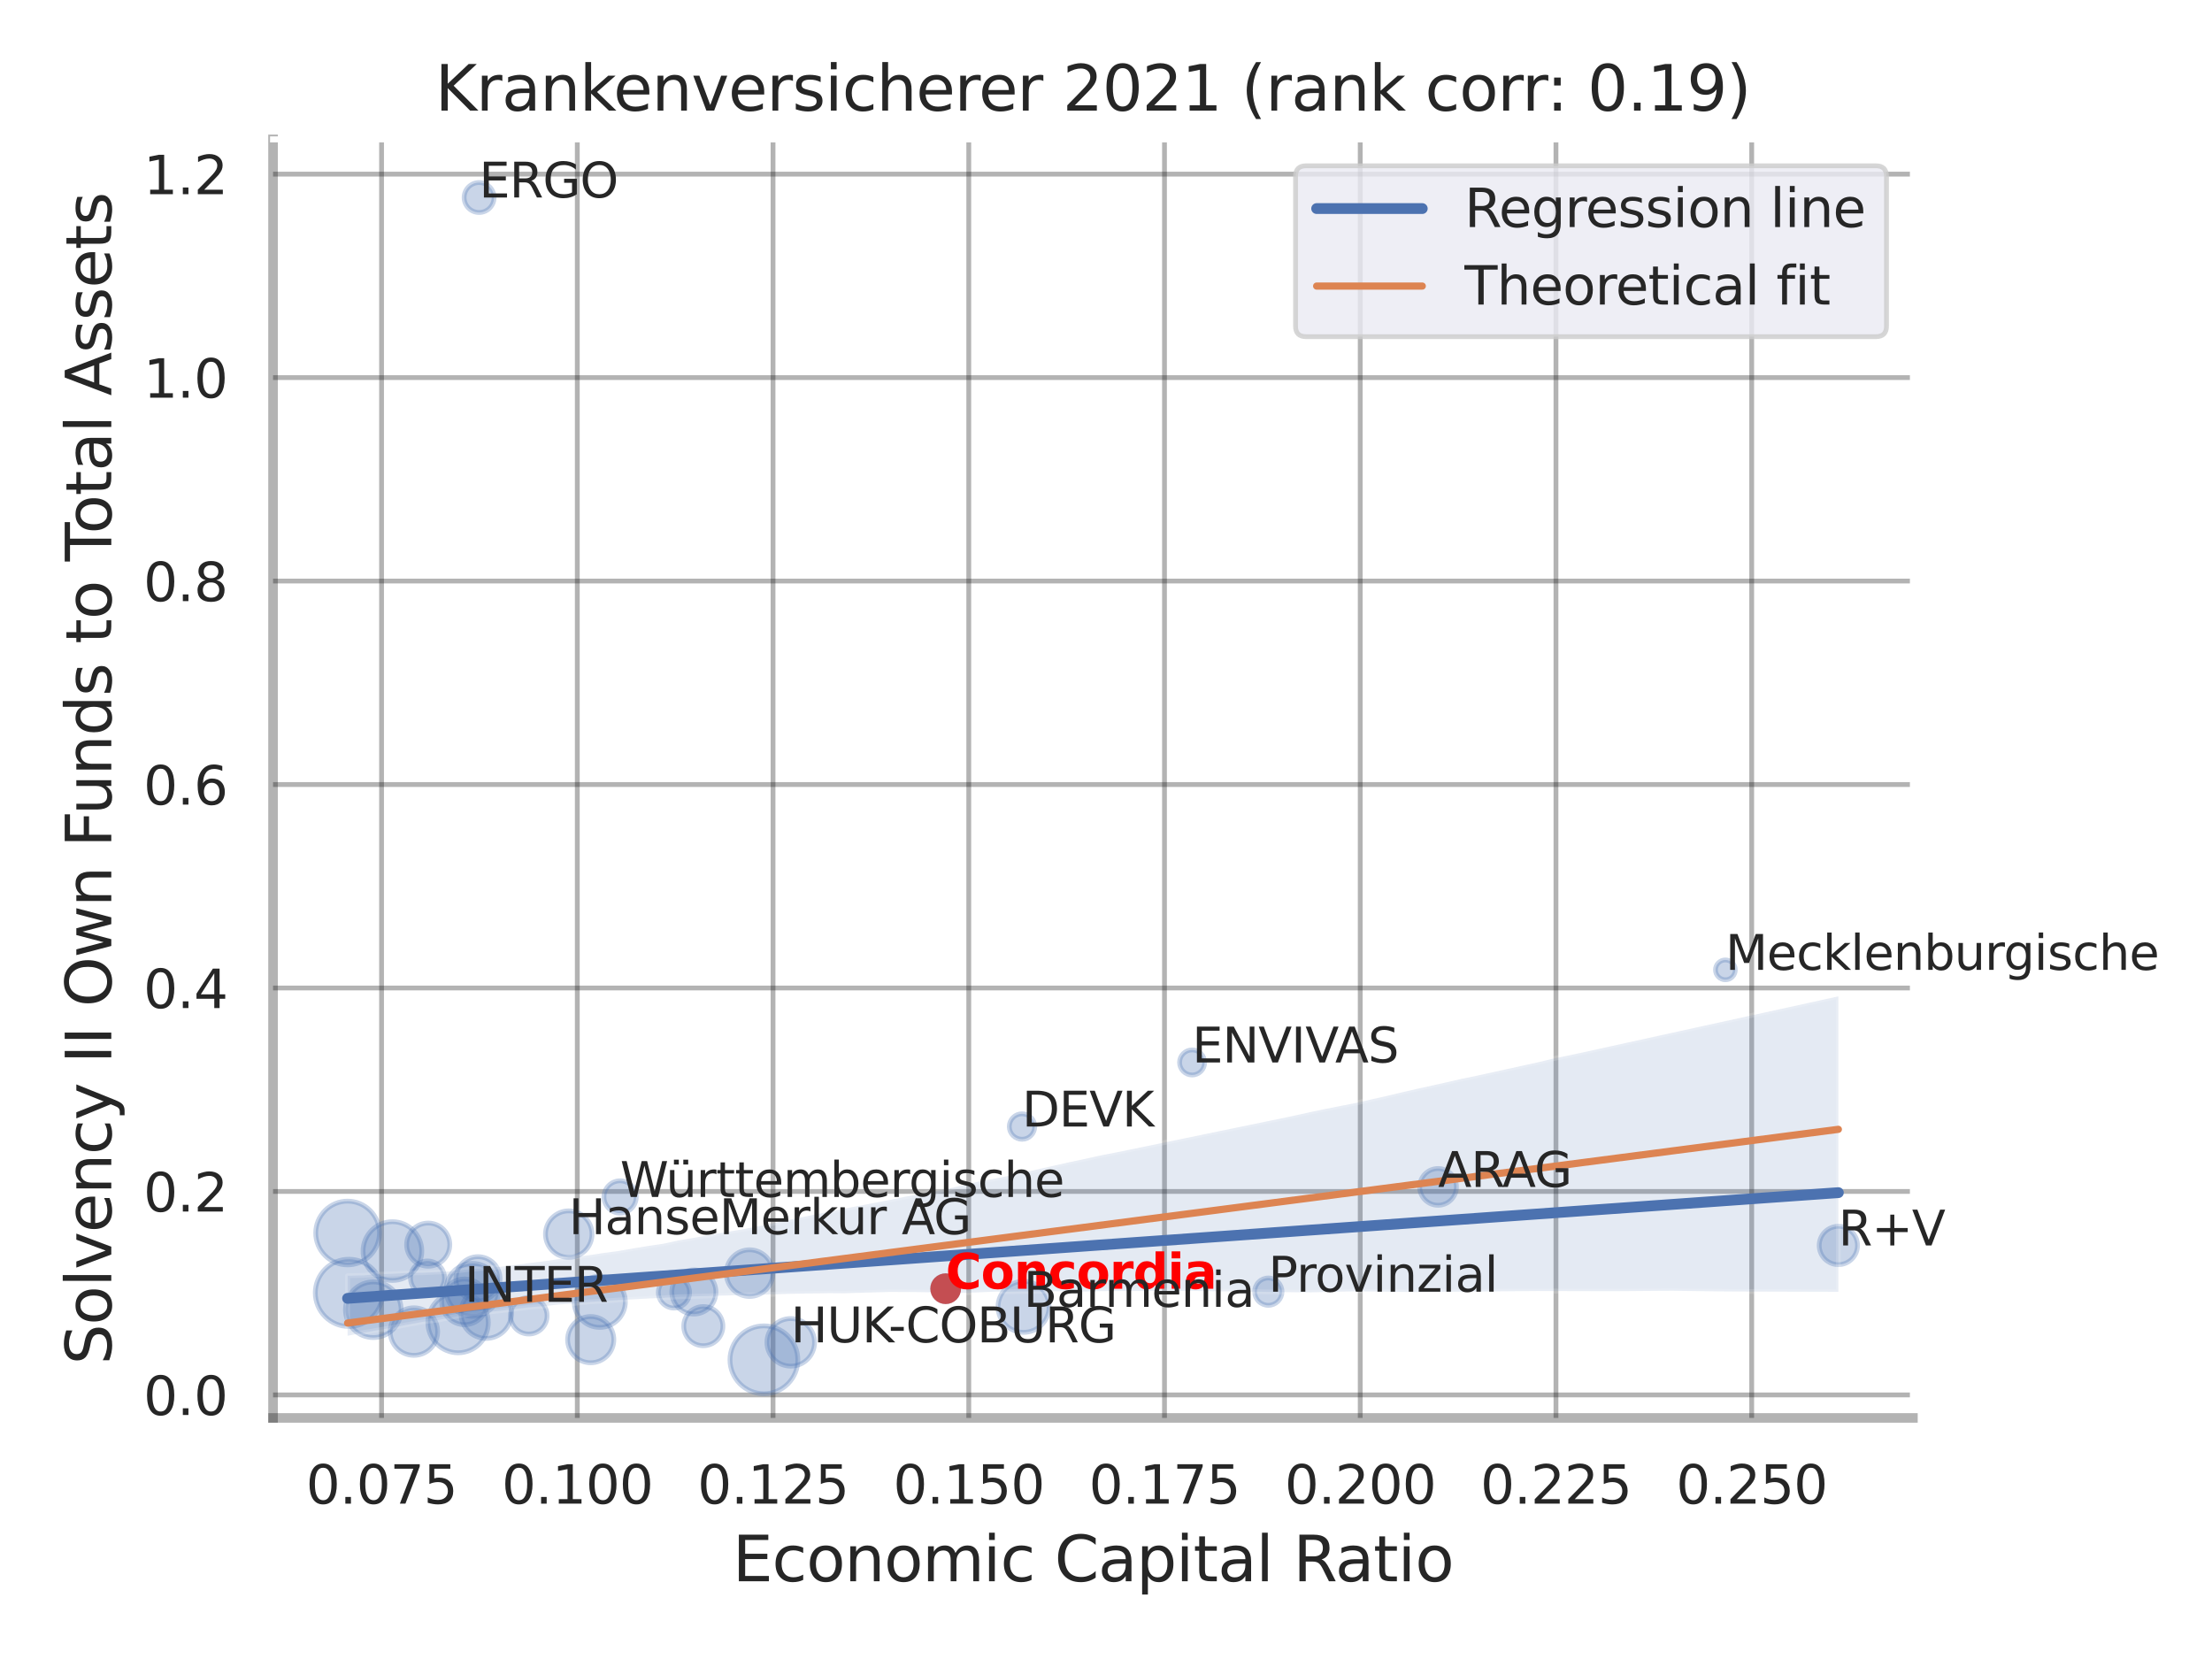 <?xml version="1.0" encoding="utf-8" standalone="no"?>
<!DOCTYPE svg PUBLIC "-//W3C//DTD SVG 1.1//EN"
  "http://www.w3.org/Graphics/SVG/1.1/DTD/svg11.dtd">
<svg xmlns:xlink="http://www.w3.org/1999/xlink" width="460.8pt" height="345.6pt" viewBox="0 0 460.8 345.6" xmlns="http://www.w3.org/2000/svg" version="1.1">
 <defs>
  <style type="text/css">*{stroke-linejoin: round; stroke-linecap: butt}</style>
 </defs>
 <g id="figure_1">
  <g id="patch_1">
   <path d="M 0 345.6 
L 460.8 345.6 
L 460.8 0 
L 0 0 
z
" style="fill: #ffffff"/>
  </g>
  <g id="axes_1">
   <g id="patch_2">
    <path d="M 56.88 295.38 
L 398.491 295.38 
L 398.491 29.04 
L 56.88 29.04 
z
" style="fill: #ffffff"/>
   </g>
   <g id="matplotlib.axis_1">
    <g id="xtick_1">
     <g id="line2d_1">
      <path d="M 79.486 295.38 
L 79.486 29.04 
" clip-path="url(#p74a7d6d453)" style="fill: none; stroke: #000000; stroke-opacity: 0.3; stroke-linecap: round"/>
     </g>
     <g id="text_1">
      <!-- 0.075 -->
      <g style="fill: #262626" transform="translate(63.741 313.238) scale(0.11 -0.11)">
       <defs>
        <path id="DejaVuSans-30" d="M 2034 4250 
Q 1547 4250 1301 3770 
Q 1056 3291 1056 2328 
Q 1056 1369 1301 889 
Q 1547 409 2034 409 
Q 2525 409 2770 889 
Q 3016 1369 3016 2328 
Q 3016 3291 2770 3770 
Q 2525 4250 2034 4250 
z
M 2034 4750 
Q 2819 4750 3233 4129 
Q 3647 3509 3647 2328 
Q 3647 1150 3233 529 
Q 2819 -91 2034 -91 
Q 1250 -91 836 529 
Q 422 1150 422 2328 
Q 422 3509 836 4129 
Q 1250 4750 2034 4750 
z
" transform="scale(0.016)"/>
        <path id="DejaVuSans-2e" d="M 684 794 
L 1344 794 
L 1344 0 
L 684 0 
L 684 794 
z
" transform="scale(0.016)"/>
        <path id="DejaVuSans-37" d="M 525 4666 
L 3525 4666 
L 3525 4397 
L 1831 0 
L 1172 0 
L 2766 4134 
L 525 4134 
L 525 4666 
z
" transform="scale(0.016)"/>
        <path id="DejaVuSans-35" d="M 691 4666 
L 3169 4666 
L 3169 4134 
L 1269 4134 
L 1269 2991 
Q 1406 3038 1543 3061 
Q 1681 3084 1819 3084 
Q 2600 3084 3056 2656 
Q 3513 2228 3513 1497 
Q 3513 744 3044 326 
Q 2575 -91 1722 -91 
Q 1428 -91 1123 -41 
Q 819 9 494 109 
L 494 744 
Q 775 591 1075 516 
Q 1375 441 1709 441 
Q 2250 441 2565 725 
Q 2881 1009 2881 1497 
Q 2881 1984 2565 2268 
Q 2250 2553 1709 2553 
Q 1456 2553 1204 2497 
Q 953 2441 691 2322 
L 691 4666 
z
" transform="scale(0.016)"/>
       </defs>
       <use xlink:href="#DejaVuSans-30"/>
       <use xlink:href="#DejaVuSans-2e" x="63.623"/>
       <use xlink:href="#DejaVuSans-30" x="95.41"/>
       <use xlink:href="#DejaVuSans-37" x="159.033"/>
       <use xlink:href="#DejaVuSans-35" x="222.656"/>
      </g>
     </g>
    </g>
    <g id="xtick_2">
     <g id="line2d_2">
      <path d="M 120.261 295.38 
L 120.261 29.04 
" clip-path="url(#p74a7d6d453)" style="fill: none; stroke: #000000; stroke-opacity: 0.3; stroke-linecap: round"/>
     </g>
     <g id="text_2">
      <!-- 0.100 -->
      <g style="fill: #262626" transform="translate(104.516 313.238) scale(0.11 -0.11)">
       <defs>
        <path id="DejaVuSans-31" d="M 794 531 
L 1825 531 
L 1825 4091 
L 703 3866 
L 703 4441 
L 1819 4666 
L 2450 4666 
L 2450 531 
L 3481 531 
L 3481 0 
L 794 0 
L 794 531 
z
" transform="scale(0.016)"/>
       </defs>
       <use xlink:href="#DejaVuSans-30"/>
       <use xlink:href="#DejaVuSans-2e" x="63.623"/>
       <use xlink:href="#DejaVuSans-31" x="95.41"/>
       <use xlink:href="#DejaVuSans-30" x="159.033"/>
       <use xlink:href="#DejaVuSans-30" x="222.656"/>
      </g>
     </g>
    </g>
    <g id="xtick_3">
     <g id="line2d_3">
      <path d="M 161.036 295.38 
L 161.036 29.04 
" clip-path="url(#p74a7d6d453)" style="fill: none; stroke: #000000; stroke-opacity: 0.3; stroke-linecap: round"/>
     </g>
     <g id="text_3">
      <!-- 0.125 -->
      <g style="fill: #262626" transform="translate(145.29 313.238) scale(0.11 -0.11)">
       <defs>
        <path id="DejaVuSans-32" d="M 1228 531 
L 3431 531 
L 3431 0 
L 469 0 
L 469 531 
Q 828 903 1448 1529 
Q 2069 2156 2228 2338 
Q 2531 2678 2651 2914 
Q 2772 3150 2772 3378 
Q 2772 3750 2511 3984 
Q 2250 4219 1831 4219 
Q 1534 4219 1204 4116 
Q 875 4013 500 3803 
L 500 4441 
Q 881 4594 1212 4672 
Q 1544 4750 1819 4750 
Q 2544 4750 2975 4387 
Q 3406 4025 3406 3419 
Q 3406 3131 3298 2873 
Q 3191 2616 2906 2266 
Q 2828 2175 2409 1742 
Q 1991 1309 1228 531 
z
" transform="scale(0.016)"/>
       </defs>
       <use xlink:href="#DejaVuSans-30"/>
       <use xlink:href="#DejaVuSans-2e" x="63.623"/>
       <use xlink:href="#DejaVuSans-31" x="95.41"/>
       <use xlink:href="#DejaVuSans-32" x="159.033"/>
       <use xlink:href="#DejaVuSans-35" x="222.656"/>
      </g>
     </g>
    </g>
    <g id="xtick_4">
     <g id="line2d_4">
      <path d="M 201.811 295.38 
L 201.811 29.04 
" clip-path="url(#p74a7d6d453)" style="fill: none; stroke: #000000; stroke-opacity: 0.3; stroke-linecap: round"/>
     </g>
     <g id="text_4">
      <!-- 0.150 -->
      <g style="fill: #262626" transform="translate(186.065 313.238) scale(0.11 -0.11)">
       <use xlink:href="#DejaVuSans-30"/>
       <use xlink:href="#DejaVuSans-2e" x="63.623"/>
       <use xlink:href="#DejaVuSans-31" x="95.41"/>
       <use xlink:href="#DejaVuSans-35" x="159.033"/>
       <use xlink:href="#DejaVuSans-30" x="222.656"/>
      </g>
     </g>
    </g>
    <g id="xtick_5">
     <g id="line2d_5">
      <path d="M 242.585 295.38 
L 242.585 29.04 
" clip-path="url(#p74a7d6d453)" style="fill: none; stroke: #000000; stroke-opacity: 0.3; stroke-linecap: round"/>
     </g>
     <g id="text_5">
      <!-- 0.175 -->
      <g style="fill: #262626" transform="translate(226.84 313.238) scale(0.11 -0.11)">
       <use xlink:href="#DejaVuSans-30"/>
       <use xlink:href="#DejaVuSans-2e" x="63.623"/>
       <use xlink:href="#DejaVuSans-31" x="95.41"/>
       <use xlink:href="#DejaVuSans-37" x="159.033"/>
       <use xlink:href="#DejaVuSans-35" x="222.656"/>
      </g>
     </g>
    </g>
    <g id="xtick_6">
     <g id="line2d_6">
      <path d="M 283.36 295.38 
L 283.36 29.04 
" clip-path="url(#p74a7d6d453)" style="fill: none; stroke: #000000; stroke-opacity: 0.3; stroke-linecap: round"/>
     </g>
     <g id="text_6">
      <!-- 0.200 -->
      <g style="fill: #262626" transform="translate(267.614 313.238) scale(0.11 -0.11)">
       <use xlink:href="#DejaVuSans-30"/>
       <use xlink:href="#DejaVuSans-2e" x="63.623"/>
       <use xlink:href="#DejaVuSans-32" x="95.41"/>
       <use xlink:href="#DejaVuSans-30" x="159.033"/>
       <use xlink:href="#DejaVuSans-30" x="222.656"/>
      </g>
     </g>
    </g>
    <g id="xtick_7">
     <g id="line2d_7">
      <path d="M 324.135 295.38 
L 324.135 29.04 
" clip-path="url(#p74a7d6d453)" style="fill: none; stroke: #000000; stroke-opacity: 0.3; stroke-linecap: round"/>
     </g>
     <g id="text_7">
      <!-- 0.225 -->
      <g style="fill: #262626" transform="translate(308.389 313.238) scale(0.11 -0.11)">
       <use xlink:href="#DejaVuSans-30"/>
       <use xlink:href="#DejaVuSans-2e" x="63.623"/>
       <use xlink:href="#DejaVuSans-32" x="95.41"/>
       <use xlink:href="#DejaVuSans-32" x="159.033"/>
       <use xlink:href="#DejaVuSans-35" x="222.656"/>
      </g>
     </g>
    </g>
    <g id="xtick_8">
     <g id="line2d_8">
      <path d="M 364.909 295.38 
L 364.909 29.04 
" clip-path="url(#p74a7d6d453)" style="fill: none; stroke: #000000; stroke-opacity: 0.3; stroke-linecap: round"/>
     </g>
     <g id="text_8">
      <!-- 0.250 -->
      <g style="fill: #262626" transform="translate(349.164 313.238) scale(0.11 -0.11)">
       <use xlink:href="#DejaVuSans-30"/>
       <use xlink:href="#DejaVuSans-2e" x="63.623"/>
       <use xlink:href="#DejaVuSans-32" x="95.41"/>
       <use xlink:href="#DejaVuSans-35" x="159.033"/>
       <use xlink:href="#DejaVuSans-30" x="222.656"/>
      </g>
     </g>
    </g>
    <g id="text_9">
     <!-- Economic Capital Ratio -->
     <g style="fill: #262626" transform="translate(152.612 329.404) scale(0.13 -0.13)">
      <defs>
       <path id="DejaVuSans-45" d="M 628 4666 
L 3578 4666 
L 3578 4134 
L 1259 4134 
L 1259 2753 
L 3481 2753 
L 3481 2222 
L 1259 2222 
L 1259 531 
L 3634 531 
L 3634 0 
L 628 0 
L 628 4666 
z
" transform="scale(0.016)"/>
       <path id="DejaVuSans-63" d="M 3122 3366 
L 3122 2828 
Q 2878 2963 2633 3030 
Q 2388 3097 2138 3097 
Q 1578 3097 1268 2742 
Q 959 2388 959 1747 
Q 959 1106 1268 751 
Q 1578 397 2138 397 
Q 2388 397 2633 464 
Q 2878 531 3122 666 
L 3122 134 
Q 2881 22 2623 -34 
Q 2366 -91 2075 -91 
Q 1284 -91 818 406 
Q 353 903 353 1747 
Q 353 2603 823 3093 
Q 1294 3584 2113 3584 
Q 2378 3584 2631 3529 
Q 2884 3475 3122 3366 
z
" transform="scale(0.016)"/>
       <path id="DejaVuSans-6f" d="M 1959 3097 
Q 1497 3097 1228 2736 
Q 959 2375 959 1747 
Q 959 1119 1226 758 
Q 1494 397 1959 397 
Q 2419 397 2687 759 
Q 2956 1122 2956 1747 
Q 2956 2369 2687 2733 
Q 2419 3097 1959 3097 
z
M 1959 3584 
Q 2709 3584 3137 3096 
Q 3566 2609 3566 1747 
Q 3566 888 3137 398 
Q 2709 -91 1959 -91 
Q 1206 -91 779 398 
Q 353 888 353 1747 
Q 353 2609 779 3096 
Q 1206 3584 1959 3584 
z
" transform="scale(0.016)"/>
       <path id="DejaVuSans-6e" d="M 3513 2113 
L 3513 0 
L 2938 0 
L 2938 2094 
Q 2938 2591 2744 2837 
Q 2550 3084 2163 3084 
Q 1697 3084 1428 2787 
Q 1159 2491 1159 1978 
L 1159 0 
L 581 0 
L 581 3500 
L 1159 3500 
L 1159 2956 
Q 1366 3272 1645 3428 
Q 1925 3584 2291 3584 
Q 2894 3584 3203 3211 
Q 3513 2838 3513 2113 
z
" transform="scale(0.016)"/>
       <path id="DejaVuSans-6d" d="M 3328 2828 
Q 3544 3216 3844 3400 
Q 4144 3584 4550 3584 
Q 5097 3584 5394 3201 
Q 5691 2819 5691 2113 
L 5691 0 
L 5113 0 
L 5113 2094 
Q 5113 2597 4934 2840 
Q 4756 3084 4391 3084 
Q 3944 3084 3684 2787 
Q 3425 2491 3425 1978 
L 3425 0 
L 2847 0 
L 2847 2094 
Q 2847 2600 2669 2842 
Q 2491 3084 2119 3084 
Q 1678 3084 1418 2786 
Q 1159 2488 1159 1978 
L 1159 0 
L 581 0 
L 581 3500 
L 1159 3500 
L 1159 2956 
Q 1356 3278 1631 3431 
Q 1906 3584 2284 3584 
Q 2666 3584 2933 3390 
Q 3200 3197 3328 2828 
z
" transform="scale(0.016)"/>
       <path id="DejaVuSans-69" d="M 603 3500 
L 1178 3500 
L 1178 0 
L 603 0 
L 603 3500 
z
M 603 4863 
L 1178 4863 
L 1178 4134 
L 603 4134 
L 603 4863 
z
" transform="scale(0.016)"/>
       <path id="DejaVuSans-20" transform="scale(0.016)"/>
       <path id="DejaVuSans-43" d="M 4122 4306 
L 4122 3641 
Q 3803 3938 3442 4084 
Q 3081 4231 2675 4231 
Q 1875 4231 1450 3742 
Q 1025 3253 1025 2328 
Q 1025 1406 1450 917 
Q 1875 428 2675 428 
Q 3081 428 3442 575 
Q 3803 722 4122 1019 
L 4122 359 
Q 3791 134 3420 21 
Q 3050 -91 2638 -91 
Q 1578 -91 968 557 
Q 359 1206 359 2328 
Q 359 3453 968 4101 
Q 1578 4750 2638 4750 
Q 3056 4750 3426 4639 
Q 3797 4528 4122 4306 
z
" transform="scale(0.016)"/>
       <path id="DejaVuSans-61" d="M 2194 1759 
Q 1497 1759 1228 1600 
Q 959 1441 959 1056 
Q 959 750 1161 570 
Q 1363 391 1709 391 
Q 2188 391 2477 730 
Q 2766 1069 2766 1631 
L 2766 1759 
L 2194 1759 
z
M 3341 1997 
L 3341 0 
L 2766 0 
L 2766 531 
Q 2569 213 2275 61 
Q 1981 -91 1556 -91 
Q 1019 -91 701 211 
Q 384 513 384 1019 
Q 384 1609 779 1909 
Q 1175 2209 1959 2209 
L 2766 2209 
L 2766 2266 
Q 2766 2663 2505 2880 
Q 2244 3097 1772 3097 
Q 1472 3097 1187 3025 
Q 903 2953 641 2809 
L 641 3341 
Q 956 3463 1253 3523 
Q 1550 3584 1831 3584 
Q 2591 3584 2966 3190 
Q 3341 2797 3341 1997 
z
" transform="scale(0.016)"/>
       <path id="DejaVuSans-70" d="M 1159 525 
L 1159 -1331 
L 581 -1331 
L 581 3500 
L 1159 3500 
L 1159 2969 
Q 1341 3281 1617 3432 
Q 1894 3584 2278 3584 
Q 2916 3584 3314 3078 
Q 3713 2572 3713 1747 
Q 3713 922 3314 415 
Q 2916 -91 2278 -91 
Q 1894 -91 1617 61 
Q 1341 213 1159 525 
z
M 3116 1747 
Q 3116 2381 2855 2742 
Q 2594 3103 2138 3103 
Q 1681 3103 1420 2742 
Q 1159 2381 1159 1747 
Q 1159 1113 1420 752 
Q 1681 391 2138 391 
Q 2594 391 2855 752 
Q 3116 1113 3116 1747 
z
" transform="scale(0.016)"/>
       <path id="DejaVuSans-74" d="M 1172 4494 
L 1172 3500 
L 2356 3500 
L 2356 3053 
L 1172 3053 
L 1172 1153 
Q 1172 725 1289 603 
Q 1406 481 1766 481 
L 2356 481 
L 2356 0 
L 1766 0 
Q 1100 0 847 248 
Q 594 497 594 1153 
L 594 3053 
L 172 3053 
L 172 3500 
L 594 3500 
L 594 4494 
L 1172 4494 
z
" transform="scale(0.016)"/>
       <path id="DejaVuSans-6c" d="M 603 4863 
L 1178 4863 
L 1178 0 
L 603 0 
L 603 4863 
z
" transform="scale(0.016)"/>
       <path id="DejaVuSans-52" d="M 2841 2188 
Q 3044 2119 3236 1894 
Q 3428 1669 3622 1275 
L 4263 0 
L 3584 0 
L 2988 1197 
Q 2756 1666 2539 1819 
Q 2322 1972 1947 1972 
L 1259 1972 
L 1259 0 
L 628 0 
L 628 4666 
L 2053 4666 
Q 2853 4666 3247 4331 
Q 3641 3997 3641 3322 
Q 3641 2881 3436 2590 
Q 3231 2300 2841 2188 
z
M 1259 4147 
L 1259 2491 
L 2053 2491 
Q 2509 2491 2742 2702 
Q 2975 2913 2975 3322 
Q 2975 3731 2742 3939 
Q 2509 4147 2053 4147 
L 1259 4147 
z
" transform="scale(0.016)"/>
      </defs>
      <use xlink:href="#DejaVuSans-45"/>
      <use xlink:href="#DejaVuSans-63" x="63.184"/>
      <use xlink:href="#DejaVuSans-6f" x="118.164"/>
      <use xlink:href="#DejaVuSans-6e" x="179.346"/>
      <use xlink:href="#DejaVuSans-6f" x="242.725"/>
      <use xlink:href="#DejaVuSans-6d" x="303.906"/>
      <use xlink:href="#DejaVuSans-69" x="401.318"/>
      <use xlink:href="#DejaVuSans-63" x="429.102"/>
      <use xlink:href="#DejaVuSans-20" x="484.082"/>
      <use xlink:href="#DejaVuSans-43" x="515.869"/>
      <use xlink:href="#DejaVuSans-61" x="585.693"/>
      <use xlink:href="#DejaVuSans-70" x="646.973"/>
      <use xlink:href="#DejaVuSans-69" x="710.449"/>
      <use xlink:href="#DejaVuSans-74" x="738.232"/>
      <use xlink:href="#DejaVuSans-61" x="777.441"/>
      <use xlink:href="#DejaVuSans-6c" x="838.721"/>
      <use xlink:href="#DejaVuSans-20" x="866.504"/>
      <use xlink:href="#DejaVuSans-52" x="898.291"/>
      <use xlink:href="#DejaVuSans-61" x="965.523"/>
      <use xlink:href="#DejaVuSans-74" x="1026.803"/>
      <use xlink:href="#DejaVuSans-69" x="1066.012"/>
      <use xlink:href="#DejaVuSans-6f" x="1093.795"/>
     </g>
    </g>
   </g>
   <g id="matplotlib.axis_2">
    <g id="ytick_1">
     <g id="line2d_9">
      <path d="M 56.88 290.588 
L 398.491 290.588 
" clip-path="url(#p74a7d6d453)" style="fill: none; stroke: #000000; stroke-opacity: 0.3; stroke-linecap: round"/>
     </g>
     <g id="text_10">
      <!-- 0.0 -->
      <g style="fill: #262626" transform="translate(29.887 294.767) scale(0.11 -0.11)">
       <use xlink:href="#DejaVuSans-30"/>
       <use xlink:href="#DejaVuSans-2e" x="63.623"/>
       <use xlink:href="#DejaVuSans-30" x="95.41"/>
      </g>
     </g>
    </g>
    <g id="ytick_2">
     <g id="line2d_10">
      <path d="M 56.88 248.203 
L 398.491 248.203 
" clip-path="url(#p74a7d6d453)" style="fill: none; stroke: #000000; stroke-opacity: 0.3; stroke-linecap: round"/>
     </g>
     <g id="text_11">
      <!-- 0.2 -->
      <g style="fill: #262626" transform="translate(29.887 252.382) scale(0.11 -0.11)">
       <use xlink:href="#DejaVuSans-30"/>
       <use xlink:href="#DejaVuSans-2e" x="63.623"/>
       <use xlink:href="#DejaVuSans-32" x="95.41"/>
      </g>
     </g>
    </g>
    <g id="ytick_3">
     <g id="line2d_11">
      <path d="M 56.88 205.817 
L 398.491 205.817 
" clip-path="url(#p74a7d6d453)" style="fill: none; stroke: #000000; stroke-opacity: 0.3; stroke-linecap: round"/>
     </g>
     <g id="text_12">
      <!-- 0.4 -->
      <g style="fill: #262626" transform="translate(29.887 209.996) scale(0.11 -0.11)">
       <defs>
        <path id="DejaVuSans-34" d="M 2419 4116 
L 825 1625 
L 2419 1625 
L 2419 4116 
z
M 2253 4666 
L 3047 4666 
L 3047 1625 
L 3713 1625 
L 3713 1100 
L 3047 1100 
L 3047 0 
L 2419 0 
L 2419 1100 
L 313 1100 
L 313 1709 
L 2253 4666 
z
" transform="scale(0.016)"/>
       </defs>
       <use xlink:href="#DejaVuSans-30"/>
       <use xlink:href="#DejaVuSans-2e" x="63.623"/>
       <use xlink:href="#DejaVuSans-34" x="95.41"/>
      </g>
     </g>
    </g>
    <g id="ytick_4">
     <g id="line2d_12">
      <path d="M 56.88 163.432 
L 398.491 163.432 
" clip-path="url(#p74a7d6d453)" style="fill: none; stroke: #000000; stroke-opacity: 0.3; stroke-linecap: round"/>
     </g>
     <g id="text_13">
      <!-- 0.6 -->
      <g style="fill: #262626" transform="translate(29.887 167.611) scale(0.11 -0.11)">
       <defs>
        <path id="DejaVuSans-36" d="M 2113 2584 
Q 1688 2584 1439 2293 
Q 1191 2003 1191 1497 
Q 1191 994 1439 701 
Q 1688 409 2113 409 
Q 2538 409 2786 701 
Q 3034 994 3034 1497 
Q 3034 2003 2786 2293 
Q 2538 2584 2113 2584 
z
M 3366 4563 
L 3366 3988 
Q 3128 4100 2886 4159 
Q 2644 4219 2406 4219 
Q 1781 4219 1451 3797 
Q 1122 3375 1075 2522 
Q 1259 2794 1537 2939 
Q 1816 3084 2150 3084 
Q 2853 3084 3261 2657 
Q 3669 2231 3669 1497 
Q 3669 778 3244 343 
Q 2819 -91 2113 -91 
Q 1303 -91 875 529 
Q 447 1150 447 2328 
Q 447 3434 972 4092 
Q 1497 4750 2381 4750 
Q 2619 4750 2861 4703 
Q 3103 4656 3366 4563 
z
" transform="scale(0.016)"/>
       </defs>
       <use xlink:href="#DejaVuSans-30"/>
       <use xlink:href="#DejaVuSans-2e" x="63.623"/>
       <use xlink:href="#DejaVuSans-36" x="95.41"/>
      </g>
     </g>
    </g>
    <g id="ytick_5">
     <g id="line2d_13">
      <path d="M 56.88 121.046 
L 398.491 121.046 
" clip-path="url(#p74a7d6d453)" style="fill: none; stroke: #000000; stroke-opacity: 0.3; stroke-linecap: round"/>
     </g>
     <g id="text_14">
      <!-- 0.8 -->
      <g style="fill: #262626" transform="translate(29.887 125.225) scale(0.11 -0.11)">
       <defs>
        <path id="DejaVuSans-38" d="M 2034 2216 
Q 1584 2216 1326 1975 
Q 1069 1734 1069 1313 
Q 1069 891 1326 650 
Q 1584 409 2034 409 
Q 2484 409 2743 651 
Q 3003 894 3003 1313 
Q 3003 1734 2745 1975 
Q 2488 2216 2034 2216 
z
M 1403 2484 
Q 997 2584 770 2862 
Q 544 3141 544 3541 
Q 544 4100 942 4425 
Q 1341 4750 2034 4750 
Q 2731 4750 3128 4425 
Q 3525 4100 3525 3541 
Q 3525 3141 3298 2862 
Q 3072 2584 2669 2484 
Q 3125 2378 3379 2068 
Q 3634 1759 3634 1313 
Q 3634 634 3220 271 
Q 2806 -91 2034 -91 
Q 1263 -91 848 271 
Q 434 634 434 1313 
Q 434 1759 690 2068 
Q 947 2378 1403 2484 
z
M 1172 3481 
Q 1172 3119 1398 2916 
Q 1625 2713 2034 2713 
Q 2441 2713 2670 2916 
Q 2900 3119 2900 3481 
Q 2900 3844 2670 4047 
Q 2441 4250 2034 4250 
Q 1625 4250 1398 4047 
Q 1172 3844 1172 3481 
z
" transform="scale(0.016)"/>
       </defs>
       <use xlink:href="#DejaVuSans-30"/>
       <use xlink:href="#DejaVuSans-2e" x="63.623"/>
       <use xlink:href="#DejaVuSans-38" x="95.41"/>
      </g>
     </g>
    </g>
    <g id="ytick_6">
     <g id="line2d_14">
      <path d="M 56.88 78.66 
L 398.491 78.66 
" clip-path="url(#p74a7d6d453)" style="fill: none; stroke: #000000; stroke-opacity: 0.3; stroke-linecap: round"/>
     </g>
     <g id="text_15">
      <!-- 1.0 -->
      <g style="fill: #262626" transform="translate(29.887 82.84) scale(0.11 -0.11)">
       <use xlink:href="#DejaVuSans-31"/>
       <use xlink:href="#DejaVuSans-2e" x="63.623"/>
       <use xlink:href="#DejaVuSans-30" x="95.41"/>
      </g>
     </g>
    </g>
    <g id="ytick_7">
     <g id="line2d_15">
      <path d="M 56.88 36.275 
L 398.491 36.275 
" clip-path="url(#p74a7d6d453)" style="fill: none; stroke: #000000; stroke-opacity: 0.3; stroke-linecap: round"/>
     </g>
     <g id="text_16">
      <!-- 1.2 -->
      <g style="fill: #262626" transform="translate(29.887 40.454) scale(0.11 -0.11)">
       <use xlink:href="#DejaVuSans-31"/>
       <use xlink:href="#DejaVuSans-2e" x="63.623"/>
       <use xlink:href="#DejaVuSans-32" x="95.41"/>
      </g>
     </g>
    </g>
    <g id="text_17">
     <!-- Solvency II Own Funds to Total Assets -->
     <g style="fill: #262626" transform="translate(23.183 284.278) rotate(-90) scale(0.13 -0.13)">
      <defs>
       <path id="DejaVuSans-53" d="M 3425 4513 
L 3425 3897 
Q 3066 4069 2747 4153 
Q 2428 4238 2131 4238 
Q 1616 4238 1336 4038 
Q 1056 3838 1056 3469 
Q 1056 3159 1242 3001 
Q 1428 2844 1947 2747 
L 2328 2669 
Q 3034 2534 3370 2195 
Q 3706 1856 3706 1288 
Q 3706 609 3251 259 
Q 2797 -91 1919 -91 
Q 1588 -91 1214 -16 
Q 841 59 441 206 
L 441 856 
Q 825 641 1194 531 
Q 1563 422 1919 422 
Q 2459 422 2753 634 
Q 3047 847 3047 1241 
Q 3047 1584 2836 1778 
Q 2625 1972 2144 2069 
L 1759 2144 
Q 1053 2284 737 2584 
Q 422 2884 422 3419 
Q 422 4038 858 4394 
Q 1294 4750 2059 4750 
Q 2388 4750 2728 4690 
Q 3069 4631 3425 4513 
z
" transform="scale(0.016)"/>
       <path id="DejaVuSans-76" d="M 191 3500 
L 800 3500 
L 1894 563 
L 2988 3500 
L 3597 3500 
L 2284 0 
L 1503 0 
L 191 3500 
z
" transform="scale(0.016)"/>
       <path id="DejaVuSans-65" d="M 3597 1894 
L 3597 1613 
L 953 1613 
Q 991 1019 1311 708 
Q 1631 397 2203 397 
Q 2534 397 2845 478 
Q 3156 559 3463 722 
L 3463 178 
Q 3153 47 2828 -22 
Q 2503 -91 2169 -91 
Q 1331 -91 842 396 
Q 353 884 353 1716 
Q 353 2575 817 3079 
Q 1281 3584 2069 3584 
Q 2775 3584 3186 3129 
Q 3597 2675 3597 1894 
z
M 3022 2063 
Q 3016 2534 2758 2815 
Q 2500 3097 2075 3097 
Q 1594 3097 1305 2825 
Q 1016 2553 972 2059 
L 3022 2063 
z
" transform="scale(0.016)"/>
       <path id="DejaVuSans-79" d="M 2059 -325 
Q 1816 -950 1584 -1140 
Q 1353 -1331 966 -1331 
L 506 -1331 
L 506 -850 
L 844 -850 
Q 1081 -850 1212 -737 
Q 1344 -625 1503 -206 
L 1606 56 
L 191 3500 
L 800 3500 
L 1894 763 
L 2988 3500 
L 3597 3500 
L 2059 -325 
z
" transform="scale(0.016)"/>
       <path id="DejaVuSans-49" d="M 628 4666 
L 1259 4666 
L 1259 0 
L 628 0 
L 628 4666 
z
" transform="scale(0.016)"/>
       <path id="DejaVuSans-4f" d="M 2522 4238 
Q 1834 4238 1429 3725 
Q 1025 3213 1025 2328 
Q 1025 1447 1429 934 
Q 1834 422 2522 422 
Q 3209 422 3611 934 
Q 4013 1447 4013 2328 
Q 4013 3213 3611 3725 
Q 3209 4238 2522 4238 
z
M 2522 4750 
Q 3503 4750 4090 4092 
Q 4678 3434 4678 2328 
Q 4678 1225 4090 567 
Q 3503 -91 2522 -91 
Q 1538 -91 948 565 
Q 359 1222 359 2328 
Q 359 3434 948 4092 
Q 1538 4750 2522 4750 
z
" transform="scale(0.016)"/>
       <path id="DejaVuSans-77" d="M 269 3500 
L 844 3500 
L 1563 769 
L 2278 3500 
L 2956 3500 
L 3675 769 
L 4391 3500 
L 4966 3500 
L 4050 0 
L 3372 0 
L 2619 2869 
L 1863 0 
L 1184 0 
L 269 3500 
z
" transform="scale(0.016)"/>
       <path id="DejaVuSans-46" d="M 628 4666 
L 3309 4666 
L 3309 4134 
L 1259 4134 
L 1259 2759 
L 3109 2759 
L 3109 2228 
L 1259 2228 
L 1259 0 
L 628 0 
L 628 4666 
z
" transform="scale(0.016)"/>
       <path id="DejaVuSans-75" d="M 544 1381 
L 544 3500 
L 1119 3500 
L 1119 1403 
Q 1119 906 1312 657 
Q 1506 409 1894 409 
Q 2359 409 2629 706 
Q 2900 1003 2900 1516 
L 2900 3500 
L 3475 3500 
L 3475 0 
L 2900 0 
L 2900 538 
Q 2691 219 2414 64 
Q 2138 -91 1772 -91 
Q 1169 -91 856 284 
Q 544 659 544 1381 
z
M 1991 3584 
L 1991 3584 
z
" transform="scale(0.016)"/>
       <path id="DejaVuSans-64" d="M 2906 2969 
L 2906 4863 
L 3481 4863 
L 3481 0 
L 2906 0 
L 2906 525 
Q 2725 213 2448 61 
Q 2172 -91 1784 -91 
Q 1150 -91 751 415 
Q 353 922 353 1747 
Q 353 2572 751 3078 
Q 1150 3584 1784 3584 
Q 2172 3584 2448 3432 
Q 2725 3281 2906 2969 
z
M 947 1747 
Q 947 1113 1208 752 
Q 1469 391 1925 391 
Q 2381 391 2643 752 
Q 2906 1113 2906 1747 
Q 2906 2381 2643 2742 
Q 2381 3103 1925 3103 
Q 1469 3103 1208 2742 
Q 947 2381 947 1747 
z
" transform="scale(0.016)"/>
       <path id="DejaVuSans-73" d="M 2834 3397 
L 2834 2853 
Q 2591 2978 2328 3040 
Q 2066 3103 1784 3103 
Q 1356 3103 1142 2972 
Q 928 2841 928 2578 
Q 928 2378 1081 2264 
Q 1234 2150 1697 2047 
L 1894 2003 
Q 2506 1872 2764 1633 
Q 3022 1394 3022 966 
Q 3022 478 2636 193 
Q 2250 -91 1575 -91 
Q 1294 -91 989 -36 
Q 684 19 347 128 
L 347 722 
Q 666 556 975 473 
Q 1284 391 1588 391 
Q 1994 391 2212 530 
Q 2431 669 2431 922 
Q 2431 1156 2273 1281 
Q 2116 1406 1581 1522 
L 1381 1569 
Q 847 1681 609 1914 
Q 372 2147 372 2553 
Q 372 3047 722 3315 
Q 1072 3584 1716 3584 
Q 2034 3584 2315 3537 
Q 2597 3491 2834 3397 
z
" transform="scale(0.016)"/>
       <path id="DejaVuSans-54" d="M -19 4666 
L 3928 4666 
L 3928 4134 
L 2272 4134 
L 2272 0 
L 1638 0 
L 1638 4134 
L -19 4134 
L -19 4666 
z
" transform="scale(0.016)"/>
       <path id="DejaVuSans-41" d="M 2188 4044 
L 1331 1722 
L 3047 1722 
L 2188 4044 
z
M 1831 4666 
L 2547 4666 
L 4325 0 
L 3669 0 
L 3244 1197 
L 1141 1197 
L 716 0 
L 50 0 
L 1831 4666 
z
" transform="scale(0.016)"/>
      </defs>
      <use xlink:href="#DejaVuSans-53"/>
      <use xlink:href="#DejaVuSans-6f" x="63.477"/>
      <use xlink:href="#DejaVuSans-6c" x="124.658"/>
      <use xlink:href="#DejaVuSans-76" x="152.441"/>
      <use xlink:href="#DejaVuSans-65" x="211.621"/>
      <use xlink:href="#DejaVuSans-6e" x="273.145"/>
      <use xlink:href="#DejaVuSans-63" x="336.523"/>
      <use xlink:href="#DejaVuSans-79" x="391.504"/>
      <use xlink:href="#DejaVuSans-20" x="450.684"/>
      <use xlink:href="#DejaVuSans-49" x="482.471"/>
      <use xlink:href="#DejaVuSans-49" x="511.963"/>
      <use xlink:href="#DejaVuSans-20" x="541.455"/>
      <use xlink:href="#DejaVuSans-4f" x="573.242"/>
      <use xlink:href="#DejaVuSans-77" x="651.953"/>
      <use xlink:href="#DejaVuSans-6e" x="733.74"/>
      <use xlink:href="#DejaVuSans-20" x="797.119"/>
      <use xlink:href="#DejaVuSans-46" x="828.906"/>
      <use xlink:href="#DejaVuSans-75" x="880.926"/>
      <use xlink:href="#DejaVuSans-6e" x="944.305"/>
      <use xlink:href="#DejaVuSans-64" x="1007.684"/>
      <use xlink:href="#DejaVuSans-73" x="1071.16"/>
      <use xlink:href="#DejaVuSans-20" x="1123.26"/>
      <use xlink:href="#DejaVuSans-74" x="1155.047"/>
      <use xlink:href="#DejaVuSans-6f" x="1194.256"/>
      <use xlink:href="#DejaVuSans-20" x="1255.438"/>
      <use xlink:href="#DejaVuSans-54" x="1287.225"/>
      <use xlink:href="#DejaVuSans-6f" x="1331.309"/>
      <use xlink:href="#DejaVuSans-74" x="1392.49"/>
      <use xlink:href="#DejaVuSans-61" x="1431.699"/>
      <use xlink:href="#DejaVuSans-6c" x="1492.979"/>
      <use xlink:href="#DejaVuSans-20" x="1520.762"/>
      <use xlink:href="#DejaVuSans-41" x="1552.549"/>
      <use xlink:href="#DejaVuSans-73" x="1620.957"/>
      <use xlink:href="#DejaVuSans-73" x="1673.057"/>
      <use xlink:href="#DejaVuSans-65" x="1725.156"/>
      <use xlink:href="#DejaVuSans-74" x="1786.68"/>
      <use xlink:href="#DejaVuSans-73" x="1825.889"/>
     </g>
    </g>
   </g>
   <g id="PathCollection_1">
    <path d="M 98.438 274.215 
C 99.899 274.215 101.301 273.635 102.334 272.601 
C 103.368 271.568 103.949 270.166 103.949 268.704 
C 103.949 267.243 103.368 265.841 102.334 264.808 
C 101.301 263.774 99.899 263.193 98.438 263.193 
C 96.976 263.193 95.574 263.774 94.541 264.808 
C 93.507 265.841 92.927 267.243 92.927 268.704 
C 92.927 270.166 93.507 271.568 94.541 272.601 
C 95.574 273.635 96.976 274.215 98.438 274.215 
z
" clip-path="url(#p74a7d6d453)" style="fill: #4c72b0; fill-opacity: 0.3; stroke: #4c72b0; stroke-opacity: 0.3"/>
    <path d="M 95.429 281.813 
C 97.098 281.813 98.699 281.149 99.879 279.969 
C 101.059 278.789 101.722 277.188 101.722 275.519 
C 101.722 273.85 101.059 272.25 99.879 271.069 
C 98.699 269.889 97.098 269.226 95.429 269.226 
C 93.76 269.226 92.159 269.889 90.979 271.069 
C 89.799 272.25 89.136 273.85 89.136 275.519 
C 89.136 277.188 89.799 278.789 90.979 279.969 
C 92.159 281.149 93.76 281.813 95.429 281.813 
z
" clip-path="url(#p74a7d6d453)" style="fill: #4c72b0; fill-opacity: 0.3; stroke: #4c72b0; stroke-opacity: 0.3"/>
    <path d="M 77.77 278.64 
C 79.309 278.64 80.784 278.029 81.872 276.941 
C 82.96 275.853 83.571 274.377 83.571 272.839 
C 83.571 271.301 82.96 269.825 81.872 268.737 
C 80.784 267.649 79.309 267.038 77.77 267.038 
C 76.232 267.038 74.756 267.649 73.668 268.737 
C 72.58 269.825 71.969 271.301 71.969 272.839 
C 71.969 274.377 72.58 275.853 73.668 276.941 
C 74.756 278.029 76.232 278.64 77.77 278.64 
z
" clip-path="url(#p74a7d6d453)" style="fill: #4c72b0; fill-opacity: 0.3; stroke: #4c72b0; stroke-opacity: 0.3"/>
    <path d="M 156.147 270.073 
C 157.436 270.073 158.672 269.561 159.583 268.65 
C 160.494 267.739 161.006 266.503 161.006 265.214 
C 161.006 263.925 160.494 262.689 159.583 261.778 
C 158.672 260.867 157.436 260.355 156.147 260.355 
C 154.859 260.355 153.623 260.867 152.712 261.778 
C 151.8 262.689 151.288 263.925 151.288 265.214 
C 151.288 266.503 151.8 267.739 152.712 268.65 
C 153.623 269.561 154.859 270.073 156.147 270.073 
z
" clip-path="url(#p74a7d6d453)" style="fill: #4c72b0; fill-opacity: 0.3; stroke: #4c72b0; stroke-opacity: 0.3"/>
    <path d="M 159.138 290.345 
C 161.013 290.345 162.812 289.6 164.138 288.274 
C 165.464 286.948 166.209 285.149 166.209 283.274 
C 166.209 281.398 165.464 279.6 164.138 278.274 
C 162.812 276.948 161.013 276.203 159.138 276.203 
C 157.263 276.203 155.464 276.948 154.138 278.274 
C 152.812 279.6 152.067 281.398 152.067 283.274 
C 152.067 285.149 152.812 286.948 154.138 288.274 
C 155.464 289.6 157.263 290.345 159.138 290.345 
z
" clip-path="url(#p74a7d6d453)" style="fill: #4c72b0; fill-opacity: 0.3; stroke: #4c72b0; stroke-opacity: 0.3"/>
    <path d="M 72.408 263.496 
C 74.168 263.496 75.856 262.797 77.101 261.552 
C 78.346 260.308 79.045 258.619 79.045 256.859 
C 79.045 255.099 78.346 253.41 77.101 252.166 
C 75.856 250.921 74.168 250.221 72.408 250.221 
C 70.648 250.221 68.959 250.921 67.714 252.166 
C 66.47 253.41 65.77 255.099 65.77 256.859 
C 65.77 258.619 66.47 260.308 67.714 261.552 
C 68.959 262.797 70.648 263.496 72.408 263.496 
z
" clip-path="url(#p74a7d6d453)" style="fill: #4c72b0; fill-opacity: 0.3; stroke: #4c72b0; stroke-opacity: 0.3"/>
    <path d="M 89.205 263.774 
C 90.397 263.774 91.54 263.301 92.383 262.458 
C 93.226 261.615 93.699 260.472 93.699 259.28 
C 93.699 258.088 93.226 256.945 92.383 256.102 
C 91.54 255.259 90.397 254.786 89.205 254.786 
C 88.013 254.786 86.87 255.259 86.027 256.102 
C 85.185 256.945 84.711 258.088 84.711 259.28 
C 84.711 260.472 85.185 261.615 86.027 262.458 
C 86.87 263.301 88.013 263.774 89.205 263.774 
z
" clip-path="url(#p74a7d6d453)" style="fill: #4c72b0; fill-opacity: 0.3; stroke: #4c72b0; stroke-opacity: 0.3"/>
    <path d="M 123.057 283.886 
C 124.333 283.886 125.558 283.379 126.461 282.476 
C 127.363 281.574 127.871 280.349 127.871 279.072 
C 127.871 277.796 127.363 276.571 126.461 275.668 
C 125.558 274.766 124.333 274.259 123.057 274.259 
C 121.78 274.259 120.555 274.766 119.653 275.668 
C 118.75 276.571 118.243 277.796 118.243 279.072 
C 118.243 280.349 118.75 281.574 119.653 282.476 
C 120.555 283.379 121.78 283.886 123.057 283.886 
z
" clip-path="url(#p74a7d6d453)" style="fill: #4c72b0; fill-opacity: 0.3; stroke: #4c72b0; stroke-opacity: 0.3"/>
    <path d="M 101.285 278.814 
C 102.683 278.814 104.024 278.259 105.013 277.27 
C 106.001 276.282 106.557 274.941 106.557 273.543 
C 106.557 272.145 106.001 270.804 105.013 269.815 
C 104.024 268.827 102.683 268.271 101.285 268.271 
C 99.887 268.271 98.546 268.827 97.558 269.815 
C 96.569 270.804 96.014 272.145 96.014 273.543 
C 96.014 274.941 96.569 276.282 97.558 277.27 
C 98.546 278.259 99.887 278.814 101.285 278.814 
z
" clip-path="url(#p74a7d6d453)" style="fill: #4c72b0; fill-opacity: 0.3; stroke: #4c72b0; stroke-opacity: 0.3"/>
    <path d="M 72.684 276.331 
C 74.542 276.331 76.323 275.593 77.637 274.279 
C 78.95 272.966 79.688 271.184 79.688 269.327 
C 79.688 267.47 78.95 265.688 77.637 264.375 
C 76.323 263.061 74.542 262.324 72.684 262.324 
C 70.827 262.324 69.045 263.061 67.732 264.375 
C 66.419 265.688 65.681 267.47 65.681 269.327 
C 65.681 271.184 66.419 272.966 67.732 274.279 
C 69.045 275.593 70.827 276.331 72.684 276.331 
z
" clip-path="url(#p74a7d6d453)" style="fill: #4c72b0; fill-opacity: 0.3; stroke: #4c72b0; stroke-opacity: 0.3"/>
    <path d="M 144.546 273.738 
C 145.765 273.738 146.933 273.254 147.795 272.392 
C 148.656 271.531 149.141 270.362 149.141 269.143 
C 149.141 267.925 148.656 266.756 147.795 265.895 
C 146.933 265.033 145.765 264.549 144.546 264.549 
C 143.328 264.549 142.159 265.033 141.297 265.895 
C 140.436 266.756 139.952 267.925 139.952 269.143 
C 139.952 270.362 140.436 271.531 141.297 272.392 
C 142.159 273.254 143.328 273.738 144.546 273.738 
z
" clip-path="url(#p74a7d6d453)" style="fill: #4c72b0; fill-opacity: 0.3; stroke: #4c72b0; stroke-opacity: 0.3"/>
    <path d="M 81.749 266.74 
C 83.372 266.74 84.929 266.096 86.077 264.948 
C 87.224 263.8 87.869 262.244 87.869 260.621 
C 87.869 258.998 87.224 257.441 86.077 256.294 
C 84.929 255.146 83.372 254.501 81.749 254.501 
C 80.126 254.501 78.57 255.146 77.422 256.294 
C 76.274 257.441 75.63 258.998 75.63 260.621 
C 75.63 262.244 76.274 263.8 77.422 264.948 
C 78.57 266.096 80.126 266.74 81.749 266.74 
z
" clip-path="url(#p74a7d6d453)" style="fill: #4c72b0; fill-opacity: 0.3; stroke: #4c72b0; stroke-opacity: 0.3"/>
    <path d="M 99.574 270.984 
C 100.794 270.984 101.963 270.5 102.825 269.637 
C 103.687 268.775 104.172 267.606 104.172 266.387 
C 104.172 265.168 103.687 263.998 102.825 263.136 
C 101.963 262.274 100.794 261.79 99.574 261.79 
C 98.355 261.79 97.186 262.274 96.324 263.136 
C 95.462 263.998 94.977 265.168 94.977 266.387 
C 94.977 267.606 95.462 268.775 96.324 269.637 
C 97.186 270.5 98.355 270.984 99.574 270.984 
z
" clip-path="url(#p74a7d6d453)" style="fill: #4c72b0; fill-opacity: 0.3; stroke: #4c72b0; stroke-opacity: 0.3"/>
    <path d="M 146.513 280.34 
C 147.595 280.34 148.632 279.91 149.397 279.145 
C 150.162 278.38 150.592 277.343 150.592 276.261 
C 150.592 275.179 150.162 274.141 149.397 273.377 
C 148.632 272.612 147.595 272.182 146.513 272.182 
C 145.431 272.182 144.393 272.612 143.628 273.377 
C 142.864 274.141 142.434 275.179 142.434 276.261 
C 142.434 277.343 142.864 278.38 143.628 279.145 
C 144.393 279.91 145.431 280.34 146.513 280.34 
z
" clip-path="url(#p74a7d6d453)" style="fill: #4c72b0; fill-opacity: 0.3; stroke: #4c72b0; stroke-opacity: 0.3"/>
    <path d="M 299.572 251.083 
C 300.587 251.083 301.562 250.68 302.28 249.961 
C 302.998 249.243 303.401 248.269 303.401 247.254 
C 303.401 246.238 302.998 245.264 302.28 244.546 
C 301.562 243.828 300.587 243.424 299.572 243.424 
C 298.556 243.424 297.582 243.828 296.864 244.546 
C 296.146 245.264 295.742 246.238 295.742 247.254 
C 295.742 248.269 296.146 249.243 296.864 249.961 
C 297.582 250.68 298.556 251.083 299.572 251.083 
z
" clip-path="url(#p74a7d6d453)" style="fill: #4c72b0; fill-opacity: 0.3; stroke: #4c72b0; stroke-opacity: 0.3"/>
    <path d="M 382.964 263.445 
C 384.022 263.445 385.038 263.025 385.786 262.276 
C 386.535 261.527 386.956 260.512 386.956 259.453 
C 386.956 258.395 386.535 257.379 385.786 256.63 
C 385.038 255.882 384.022 255.461 382.964 255.461 
C 381.905 255.461 380.89 255.882 380.141 256.63 
C 379.392 257.379 378.972 258.395 378.972 259.453 
C 378.972 260.512 379.392 261.527 380.141 262.276 
C 380.89 263.025 381.905 263.445 382.964 263.445 
z
" clip-path="url(#p74a7d6d453)" style="fill: #4c72b0; fill-opacity: 0.3; stroke: #4c72b0; stroke-opacity: 0.3"/>
    <path d="M 164.729 284.595 
C 166.045 284.595 167.306 284.072 168.236 283.142 
C 169.166 282.212 169.688 280.951 169.688 279.636 
C 169.688 278.32 169.166 277.059 168.236 276.129 
C 167.306 275.199 166.045 274.677 164.729 274.677 
C 163.414 274.677 162.153 275.199 161.223 276.129 
C 160.293 277.059 159.77 278.32 159.77 279.636 
C 159.77 280.951 160.293 282.212 161.223 283.142 
C 162.153 284.072 163.414 284.595 164.729 284.595 
z
" clip-path="url(#p74a7d6d453)" style="fill: #4c72b0; fill-opacity: 0.3; stroke: #4c72b0; stroke-opacity: 0.3"/>
    <path d="M 197 271.161 
C 197.716 271.161 198.403 270.877 198.909 270.371 
C 199.415 269.865 199.7 269.178 199.7 268.462 
C 199.7 267.746 199.415 267.06 198.909 266.553 
C 198.403 266.047 197.716 265.763 197 265.763 
C 196.284 265.763 195.598 266.047 195.092 266.553 
C 194.585 267.06 194.301 267.746 194.301 268.462 
C 194.301 269.178 194.585 269.865 195.092 270.371 
C 195.598 270.877 196.284 271.161 197 271.161 
z
" clip-path="url(#p74a7d6d453)" style="fill: #4c72b0; fill-opacity: 0.3; stroke: #4c72b0; stroke-opacity: 0.3"/>
    <path d="M 86.223 282.344 
C 87.536 282.344 88.796 281.822 89.724 280.893 
C 90.653 279.965 91.175 278.705 91.175 277.392 
C 91.175 276.079 90.653 274.82 89.724 273.891 
C 88.796 272.963 87.536 272.441 86.223 272.441 
C 84.91 272.441 83.651 272.963 82.722 273.891 
C 81.794 274.82 81.272 276.079 81.272 277.392 
C 81.272 278.705 81.794 279.965 82.722 280.893 
C 83.651 281.822 84.91 282.344 86.223 282.344 
z
" clip-path="url(#p74a7d6d453)" style="fill: #4c72b0; fill-opacity: 0.3; stroke: #4c72b0; stroke-opacity: 0.3"/>
    <path d="M 248.34 223.943 
C 249.032 223.943 249.697 223.668 250.187 223.178 
C 250.677 222.688 250.952 222.023 250.952 221.33 
C 250.952 220.638 250.677 219.973 250.187 219.483 
C 249.697 218.993 249.032 218.718 248.34 218.718 
C 247.647 218.718 246.982 218.993 246.492 219.483 
C 246.003 219.973 245.727 220.638 245.727 221.33 
C 245.727 222.023 246.003 222.688 246.492 223.178 
C 246.982 223.668 247.647 223.943 248.34 223.943 
z
" clip-path="url(#p74a7d6d453)" style="fill: #4c72b0; fill-opacity: 0.3; stroke: #4c72b0; stroke-opacity: 0.3"/>
    <path d="M 89.063 269.776 
C 90.003 269.776 90.904 269.402 91.569 268.738 
C 92.233 268.074 92.606 267.172 92.606 266.233 
C 92.606 265.293 92.233 264.392 91.569 263.727 
C 90.904 263.063 90.003 262.689 89.063 262.689 
C 88.123 262.689 87.222 263.063 86.558 263.727 
C 85.893 264.392 85.52 265.293 85.52 266.233 
C 85.52 267.172 85.893 268.074 86.558 268.738 
C 87.222 269.402 88.123 269.776 89.063 269.776 
z
" clip-path="url(#p74a7d6d453)" style="fill: #4c72b0; fill-opacity: 0.3; stroke: #4c72b0; stroke-opacity: 0.3"/>
    <path d="M 99.805 44.263 
C 100.632 44.263 101.425 43.935 102.009 43.35 
C 102.594 42.766 102.922 41.973 102.922 41.146 
C 102.922 40.32 102.594 39.527 102.009 38.942 
C 101.425 38.358 100.632 38.029 99.805 38.029 
C 98.979 38.029 98.186 38.358 97.601 38.942 
C 97.017 39.527 96.688 40.32 96.688 41.146 
C 96.688 41.973 97.017 42.766 97.601 43.35 
C 98.186 43.935 98.979 44.263 99.805 44.263 
z
" clip-path="url(#p74a7d6d453)" style="fill: #4c72b0; fill-opacity: 0.3; stroke: #4c72b0; stroke-opacity: 0.3"/>
    <path d="M 212.906 237.331 
C 213.61 237.331 214.284 237.051 214.782 236.554 
C 215.279 236.056 215.559 235.381 215.559 234.678 
C 215.559 233.974 215.279 233.3 214.782 232.802 
C 214.284 232.305 213.61 232.025 212.906 232.025 
C 212.202 232.025 211.528 232.305 211.03 232.802 
C 210.533 233.3 210.253 233.974 210.253 234.678 
C 210.253 235.381 210.533 236.056 211.03 236.554 
C 211.528 237.051 212.202 237.331 212.906 237.331 
z
" clip-path="url(#p74a7d6d453)" style="fill: #4c72b0; fill-opacity: 0.3; stroke: #4c72b0; stroke-opacity: 0.3"/>
    <path d="M 124.944 276.52 
C 126.357 276.52 127.712 275.959 128.711 274.96 
C 129.71 273.961 130.271 272.606 130.271 271.194 
C 130.271 269.781 129.71 268.426 128.711 267.427 
C 127.712 266.428 126.357 265.867 124.944 265.867 
C 123.532 265.867 122.177 266.428 121.178 267.427 
C 120.179 268.426 119.618 269.781 119.618 271.194 
C 119.618 272.606 120.179 273.961 121.178 274.96 
C 122.177 275.959 123.532 276.52 124.944 276.52 
z
" clip-path="url(#p74a7d6d453)" style="fill: #4c72b0; fill-opacity: 0.3; stroke: #4c72b0; stroke-opacity: 0.3"/>
    <path d="M 264.216 271.925 
C 264.971 271.925 265.695 271.625 266.229 271.091 
C 266.763 270.557 267.063 269.833 267.063 269.077 
C 267.063 268.322 266.763 267.598 266.229 267.064 
C 265.695 266.53 264.971 266.229 264.216 266.229 
C 263.46 266.229 262.736 266.53 262.202 267.064 
C 261.668 267.598 261.368 268.322 261.368 269.077 
C 261.368 269.833 261.668 270.557 262.202 271.091 
C 262.736 271.625 263.46 271.925 264.216 271.925 
z
" clip-path="url(#p74a7d6d453)" style="fill: #4c72b0; fill-opacity: 0.3; stroke: #4c72b0; stroke-opacity: 0.3"/>
    <path d="M 129.179 252.706 
C 130.071 252.706 130.926 252.352 131.556 251.722 
C 132.187 251.091 132.541 250.236 132.541 249.344 
C 132.541 248.453 132.187 247.598 131.556 246.967 
C 130.926 246.337 130.071 245.983 129.179 245.983 
C 128.288 245.983 127.433 246.337 126.802 246.967 
C 126.172 247.598 125.817 248.453 125.817 249.344 
C 125.817 250.236 126.172 251.091 126.802 251.722 
C 127.433 252.352 128.288 252.706 129.179 252.706 
z
" clip-path="url(#p74a7d6d453)" style="fill: #4c72b0; fill-opacity: 0.3; stroke: #4c72b0; stroke-opacity: 0.3"/>
    <path d="M 359.433 204.102 
C 359.981 204.102 360.506 203.885 360.893 203.498 
C 361.28 203.111 361.497 202.585 361.497 202.038 
C 361.497 201.491 361.28 200.965 360.893 200.578 
C 360.506 200.191 359.981 199.974 359.433 199.974 
C 358.886 199.974 358.361 200.191 357.974 200.578 
C 357.586 200.965 357.369 201.491 357.369 202.038 
C 357.369 202.585 357.586 203.111 357.974 203.498 
C 358.361 203.885 358.886 204.102 359.433 204.102 
z
" clip-path="url(#p74a7d6d453)" style="fill: #4c72b0; fill-opacity: 0.3; stroke: #4c72b0; stroke-opacity: 0.3"/>
    <path d="M 110.158 277.903 
C 111.169 277.903 112.139 277.501 112.854 276.786 
C 113.569 276.071 113.971 275.101 113.971 274.09 
C 113.971 273.078 113.569 272.109 112.854 271.394 
C 112.139 270.678 111.169 270.277 110.158 270.277 
C 109.147 270.277 108.177 270.678 107.462 271.394 
C 106.747 272.109 106.345 273.078 106.345 274.09 
C 106.345 275.101 106.747 276.071 107.462 276.786 
C 108.177 277.501 109.147 277.903 110.158 277.903 
z
" clip-path="url(#p74a7d6d453)" style="fill: #4c72b0; fill-opacity: 0.3; stroke: #4c72b0; stroke-opacity: 0.3"/>
    <path d="M 140.402 272.49 
C 141.264 272.49 142.091 272.148 142.7 271.538 
C 143.31 270.929 143.652 270.102 143.652 269.24 
C 143.652 268.378 143.31 267.552 142.7 266.942 
C 142.091 266.333 141.264 265.99 140.402 265.99 
C 139.54 265.99 138.714 266.333 138.104 266.942 
C 137.495 267.552 137.152 268.378 137.152 269.24 
C 137.152 270.102 137.495 270.929 138.104 271.538 
C 138.714 272.148 139.54 272.49 140.402 272.49 
z
" clip-path="url(#p74a7d6d453)" style="fill: #4c72b0; fill-opacity: 0.3; stroke: #4c72b0; stroke-opacity: 0.3"/>
    <path d="M 118.483 261.947 
C 119.77 261.947 121.004 261.435 121.913 260.526 
C 122.823 259.616 123.334 258.382 123.334 257.096 
C 123.334 255.809 122.823 254.575 121.913 253.665 
C 121.004 252.756 119.77 252.245 118.483 252.245 
C 117.197 252.245 115.963 252.756 115.053 253.665 
C 114.143 254.575 113.632 255.809 113.632 257.096 
C 113.632 258.382 114.143 259.616 115.053 260.526 
C 115.963 261.435 117.197 261.947 118.483 261.947 
z
" clip-path="url(#p74a7d6d453)" style="fill: #4c72b0; fill-opacity: 0.3; stroke: #4c72b0; stroke-opacity: 0.3"/>
    <path d="M 96.776 275.953 
C 98.038 275.953 99.248 275.451 100.14 274.559 
C 101.032 273.667 101.534 272.457 101.534 271.195 
C 101.534 269.933 101.032 268.723 100.14 267.83 
C 99.248 266.938 98.038 266.437 96.776 266.437 
C 95.514 266.437 94.304 266.938 93.412 267.83 
C 92.519 268.723 92.018 269.933 92.018 271.195 
C 92.018 272.457 92.519 273.667 93.412 274.559 
C 94.304 275.451 95.514 275.953 96.776 275.953 
z
" clip-path="url(#p74a7d6d453)" style="fill: #4c72b0; fill-opacity: 0.3; stroke: #4c72b0; stroke-opacity: 0.3"/>
    <path d="M 213.226 277.554 
C 214.637 277.554 215.99 276.994 216.987 275.996 
C 217.984 274.999 218.545 273.646 218.545 272.236 
C 218.545 270.825 217.984 269.472 216.987 268.475 
C 215.99 267.478 214.637 266.917 213.226 266.917 
C 211.816 266.917 210.463 267.478 209.466 268.475 
C 208.468 269.472 207.908 270.825 207.908 272.236 
C 207.908 273.646 208.468 274.999 209.466 275.996 
C 210.463 276.994 211.816 277.554 213.226 277.554 
z
" clip-path="url(#p74a7d6d453)" style="fill: #4c72b0; fill-opacity: 0.3; stroke: #4c72b0; stroke-opacity: 0.3"/>
   </g>
   <g id="PolyCollection_1">
    <defs>
     <path id="m83d86e71e0" d="M 72.408 -79.841 
L 72.408 -67.333 
L 75.545 -67.959 
L 78.682 -68.509 
L 81.819 -69.057 
L 84.956 -69.665 
L 88.092 -70.239 
L 91.229 -70.607 
L 94.366 -71.254 
L 97.503 -71.851 
L 100.64 -72.178 
L 103.777 -72.496 
L 106.914 -72.86 
L 110.051 -73.247 
L 113.188 -73.502 
L 116.325 -73.843 
L 119.462 -74.054 
L 122.599 -74.384 
L 125.736 -74.571 
L 128.873 -74.782 
L 132.009 -74.926 
L 135.146 -75.102 
L 138.283 -75.239 
L 141.42 -75.457 
L 144.557 -75.535 
L 147.694 -75.631 
L 150.831 -75.714 
L 153.968 -75.801 
L 157.105 -75.828 
L 160.242 -75.938 
L 163.379 -76.039 
L 166.516 -76.115 
L 169.653 -76.16 
L 172.789 -76.21 
L 175.926 -76.187 
L 179.063 -76.285 
L 182.2 -76.378 
L 185.337 -76.466 
L 188.474 -76.458 
L 191.611 -76.43 
L 194.748 -76.372 
L 197.885 -76.338 
L 201.022 -76.27 
L 204.159 -76.398 
L 207.296 -76.526 
L 210.433 -76.522 
L 213.57 -76.589 
L 216.706 -76.601 
L 219.843 -76.618 
L 222.98 -76.576 
L 226.117 -76.559 
L 229.254 -76.639 
L 232.391 -76.657 
L 235.528 -76.664 
L 238.665 -76.673 
L 241.802 -76.681 
L 244.939 -76.69 
L 248.076 -76.699 
L 251.213 -76.639 
L 254.35 -76.591 
L 257.487 -76.579 
L 260.623 -76.533 
L 263.76 -76.486 
L 266.897 -76.44 
L 270.034 -76.396 
L 273.171 -76.388 
L 276.308 -76.46 
L 279.445 -76.534 
L 282.582 -76.594 
L 285.719 -76.557 
L 288.856 -76.52 
L 291.993 -76.483 
L 295.13 -76.453 
L 298.267 -76.478 
L 301.404 -76.503 
L 304.54 -76.529 
L 307.677 -76.555 
L 310.814 -76.582 
L 313.951 -76.608 
L 317.088 -76.635 
L 320.225 -76.66 
L 323.362 -76.653 
L 326.499 -76.646 
L 329.636 -76.638 
L 332.773 -76.631 
L 335.91 -76.623 
L 339.047 -76.644 
L 342.184 -76.67 
L 345.321 -76.696 
L 348.457 -76.712 
L 351.594 -76.669 
L 354.731 -76.627 
L 357.868 -76.584 
L 361.005 -76.557 
L 364.142 -76.547 
L 367.279 -76.538 
L 370.416 -76.529 
L 373.553 -76.52 
L 376.69 -76.511 
L 379.827 -76.502 
L 382.964 -76.492 
L 382.964 -138.037 
L 382.964 -138.037 
L 379.827 -137.35 
L 376.69 -136.662 
L 373.553 -135.975 
L 370.416 -135.288 
L 367.279 -134.601 
L 364.142 -133.913 
L 361.005 -133.226 
L 357.868 -132.539 
L 354.731 -131.852 
L 351.594 -131.163 
L 348.457 -130.474 
L 345.321 -129.784 
L 342.184 -129.095 
L 339.047 -128.406 
L 335.91 -127.716 
L 332.773 -127.027 
L 329.636 -126.336 
L 326.499 -125.67 
L 323.362 -125.02 
L 320.225 -124.267 
L 317.088 -123.58 
L 313.951 -122.89 
L 310.814 -122.201 
L 307.677 -121.511 
L 304.54 -120.865 
L 301.404 -120.15 
L 298.267 -119.445 
L 295.13 -118.755 
L 291.993 -118.03 
L 288.856 -117.287 
L 285.719 -116.574 
L 282.582 -115.855 
L 279.445 -115.242 
L 276.308 -114.624 
L 273.171 -113.972 
L 270.034 -113.277 
L 266.897 -112.61 
L 263.76 -111.964 
L 260.623 -111.318 
L 257.487 -110.673 
L 254.35 -110.027 
L 251.213 -109.378 
L 248.076 -108.73 
L 244.939 -108.082 
L 241.802 -107.433 
L 238.665 -106.785 
L 235.528 -106.14 
L 232.391 -105.503 
L 229.254 -104.893 
L 226.117 -104.2 
L 222.98 -103.536 
L 219.843 -102.829 
L 216.706 -102.122 
L 213.57 -101.414 
L 210.433 -100.707 
L 207.296 -100.087 
L 204.159 -99.519 
L 201.022 -98.798 
L 197.885 -98.057 
L 194.748 -97.415 
L 191.611 -96.851 
L 188.474 -96.286 
L 185.337 -95.624 
L 182.2 -95.027 
L 179.063 -94.428 
L 175.926 -93.83 
L 172.789 -93.207 
L 169.653 -92.56 
L 166.516 -91.915 
L 163.379 -91.274 
L 160.242 -90.599 
L 157.105 -89.973 
L 153.968 -89.384 
L 150.831 -88.857 
L 147.694 -88.301 
L 144.557 -87.734 
L 141.42 -87.209 
L 138.283 -86.525 
L 135.146 -86.061 
L 132.009 -85.546 
L 128.873 -84.999 
L 125.736 -84.575 
L 122.599 -84.093 
L 119.462 -83.732 
L 116.325 -83.288 
L 113.188 -82.831 
L 110.051 -82.456 
L 106.914 -82.025 
L 103.777 -81.649 
L 100.64 -81.384 
L 97.503 -81.141 
L 94.366 -80.767 
L 91.229 -80.613 
L 88.092 -80.464 
L 84.956 -80.423 
L 81.819 -80.247 
L 78.682 -80.135 
L 75.545 -79.915 
L 72.408 -79.841 
z
" style="stroke: #ffffff; stroke-opacity: 0.15"/>
    </defs>
    <g clip-path="url(#p74a7d6d453)">
     <use xlink:href="#m83d86e71e0" x="0" y="345.6" style="fill: #4c72b0; fill-opacity: 0.15; stroke: #ffffff; stroke-opacity: 0.15"/>
    </g>
   </g>
   <g id="PathCollection_2">
    <defs>
     <path id="mfe24979f8b" d="M 0 2.699 
C 0.716 2.699 1.403 2.415 1.909 1.909 
C 2.415 1.403 2.699 0.716 2.699 0 
C 2.699 -0.716 2.415 -1.403 1.909 -1.909 
C 1.403 -2.415 0.716 -2.699 0 -2.699 
C -0.716 -2.699 -1.403 -2.415 -1.909 -1.909 
C -2.415 -1.403 -2.699 -0.716 -2.699 0 
C -2.699 0.716 -2.415 1.403 -1.909 1.909 
C -1.403 2.415 -0.716 2.699 0 2.699 
z
" style="stroke: #c44e52"/>
    </defs>
    <g clip-path="url(#p74a7d6d453)">
     <use xlink:href="#mfe24979f8b" x="197" y="268.462" style="fill: #c44e52; stroke: #c44e52"/>
    </g>
   </g>
   <g id="line2d_16">
    <path d="M 72.408 270.471 
L 75.545 270.249 
L 78.682 270.026 
L 81.819 269.804 
L 84.956 269.581 
L 88.092 269.359 
L 91.229 269.137 
L 94.366 268.914 
L 97.503 268.692 
L 100.64 268.469 
L 103.777 268.247 
L 106.914 268.024 
L 110.051 267.802 
L 113.188 267.58 
L 116.325 267.357 
L 119.462 267.135 
L 122.599 266.912 
L 125.736 266.69 
L 128.873 266.467 
L 132.009 266.245 
L 135.146 266.023 
L 138.283 265.8 
L 141.42 265.578 
L 144.557 265.355 
L 147.694 265.133 
L 150.831 264.91 
L 153.968 264.688 
L 157.105 264.466 
L 160.242 264.243 
L 163.379 264.021 
L 166.516 263.798 
L 169.653 263.576 
L 172.789 263.353 
L 175.926 263.131 
L 179.063 262.908 
L 182.2 262.686 
L 185.337 262.464 
L 188.474 262.241 
L 191.611 262.019 
L 194.748 261.796 
L 197.885 261.574 
L 201.022 261.351 
L 204.159 261.129 
L 207.296 260.907 
L 210.433 260.684 
L 213.57 260.462 
L 216.706 260.239 
L 219.843 260.017 
L 222.98 259.794 
L 226.117 259.572 
L 229.254 259.35 
L 232.391 259.127 
L 235.528 258.905 
L 238.665 258.682 
L 241.802 258.46 
L 244.939 258.237 
L 248.076 258.015 
L 251.213 257.792 
L 254.35 257.57 
L 257.487 257.348 
L 260.623 257.125 
L 263.76 256.903 
L 266.897 256.68 
L 270.034 256.458 
L 273.171 256.235 
L 276.308 256.013 
L 279.445 255.791 
L 282.582 255.568 
L 285.719 255.346 
L 288.856 255.123 
L 291.993 254.901 
L 295.13 254.678 
L 298.267 254.456 
L 301.404 254.234 
L 304.54 254.011 
L 307.677 253.789 
L 310.814 253.566 
L 313.951 253.344 
L 317.088 253.121 
L 320.225 252.899 
L 323.362 252.677 
L 326.499 252.454 
L 329.636 252.232 
L 332.773 252.009 
L 335.91 251.787 
L 339.047 251.564 
L 342.184 251.342 
L 345.321 251.119 
L 348.457 250.897 
L 351.594 250.675 
L 354.731 250.452 
L 357.868 250.23 
L 361.005 250.007 
L 364.142 249.785 
L 367.279 249.562 
L 370.416 249.34 
L 373.553 249.118 
L 376.69 248.895 
L 379.827 248.673 
L 382.964 248.45 
" clip-path="url(#p74a7d6d453)" style="fill: none; stroke: #4c72b0; stroke-width: 2.25; stroke-linecap: round"/>
   </g>
   <g id="line2d_17">
    <path d="M 98.438 272.231 
L 95.429 272.622 
L 77.77 274.917 
L 156.147 264.733 
L 159.138 264.344 
L 72.408 275.614 
L 89.205 273.431 
L 123.057 269.032 
L 101.285 271.861 
L 72.684 275.578 
L 144.546 266.24 
L 81.749 274.4 
L 99.574 272.084 
L 146.513 265.984 
L 299.572 246.096 
L 382.964 235.26 
L 164.729 263.617 
L 197 259.424 
L 86.223 273.818 
L 248.34 252.753 
L 89.063 273.449 
L 99.805 272.054 
L 212.906 257.357 
L 124.944 268.787 
L 264.216 250.69 
L 129.179 268.237 
L 359.433 238.318 
L 110.158 270.708 
L 140.402 266.778 
L 118.483 269.627 
L 96.776 272.447 
L 213.226 257.316 
" clip-path="url(#p74a7d6d453)" style="fill: none; stroke: #dd8452; stroke-width: 1.5; stroke-linecap: round"/>
   </g>
   <g id="patch_3">
    <path d="M 56.88 295.38 
L 56.88 29.04 
" style="fill: none; opacity: 0.3; stroke: #000000; stroke-width: 2; stroke-linejoin: miter; stroke-linecap: square"/>
   </g>
   <g id="patch_4">
    <path d="M 398.491 295.38 
L 398.491 29.04 
" style="fill: none; stroke: #ffffff; stroke-width: 1.25; stroke-linejoin: miter; stroke-linecap: square"/>
   </g>
   <g id="patch_5">
    <path d="M 56.88 295.38 
L 398.491 295.38 
" style="fill: none; opacity: 0.3; stroke: #000000; stroke-width: 2; stroke-linejoin: miter; stroke-linecap: square"/>
   </g>
   <g id="patch_6">
    <path d="M 56.88 29.04 
L 398.491 29.04 
" style="fill: none; stroke: #ffffff; stroke-width: 1.25; stroke-linejoin: miter; stroke-linecap: square"/>
   </g>
   <g id="text_18">
    <!-- ARAG -->
    <g style="fill: #262626" transform="translate(299.572 247.254) scale(0.1 -0.1)">
     <defs>
      <path id="DejaVuSans-47" d="M 3809 666 
L 3809 1919 
L 2778 1919 
L 2778 2438 
L 4434 2438 
L 4434 434 
Q 4069 175 3628 42 
Q 3188 -91 2688 -91 
Q 1594 -91 976 548 
Q 359 1188 359 2328 
Q 359 3472 976 4111 
Q 1594 4750 2688 4750 
Q 3144 4750 3555 4637 
Q 3966 4525 4313 4306 
L 4313 3634 
Q 3963 3931 3569 4081 
Q 3175 4231 2741 4231 
Q 1884 4231 1454 3753 
Q 1025 3275 1025 2328 
Q 1025 1384 1454 906 
Q 1884 428 2741 428 
Q 3075 428 3337 486 
Q 3600 544 3809 666 
z
" transform="scale(0.016)"/>
     </defs>
     <use xlink:href="#DejaVuSans-41"/>
     <use xlink:href="#DejaVuSans-52" x="68.408"/>
     <use xlink:href="#DejaVuSans-41" x="133.891"/>
     <use xlink:href="#DejaVuSans-47" x="200.549"/>
    </g>
   </g>
   <g id="text_19">
    <!-- R+V -->
    <g style="fill: #262626" transform="translate(382.964 259.453) scale(0.1 -0.1)">
     <defs>
      <path id="DejaVuSans-2b" d="M 2944 4013 
L 2944 2272 
L 4684 2272 
L 4684 1741 
L 2944 1741 
L 2944 0 
L 2419 0 
L 2419 1741 
L 678 1741 
L 678 2272 
L 2419 2272 
L 2419 4013 
L 2944 4013 
z
" transform="scale(0.016)"/>
      <path id="DejaVuSans-56" d="M 1831 0 
L 50 4666 
L 709 4666 
L 2188 738 
L 3669 4666 
L 4325 4666 
L 2547 0 
L 1831 0 
z
" transform="scale(0.016)"/>
     </defs>
     <use xlink:href="#DejaVuSans-52"/>
     <use xlink:href="#DejaVuSans-2b" x="69.482"/>
     <use xlink:href="#DejaVuSans-56" x="153.271"/>
    </g>
   </g>
   <g id="text_20">
    <!-- HUK-COBURG -->
    <g style="fill: #262626" transform="translate(164.729 279.636) scale(0.1 -0.1)">
     <defs>
      <path id="DejaVuSans-48" d="M 628 4666 
L 1259 4666 
L 1259 2753 
L 3553 2753 
L 3553 4666 
L 4184 4666 
L 4184 0 
L 3553 0 
L 3553 2222 
L 1259 2222 
L 1259 0 
L 628 0 
L 628 4666 
z
" transform="scale(0.016)"/>
      <path id="DejaVuSans-55" d="M 556 4666 
L 1191 4666 
L 1191 1831 
Q 1191 1081 1462 751 
Q 1734 422 2344 422 
Q 2950 422 3222 751 
Q 3494 1081 3494 1831 
L 3494 4666 
L 4128 4666 
L 4128 1753 
Q 4128 841 3676 375 
Q 3225 -91 2344 -91 
Q 1459 -91 1007 375 
Q 556 841 556 1753 
L 556 4666 
z
" transform="scale(0.016)"/>
      <path id="DejaVuSans-4b" d="M 628 4666 
L 1259 4666 
L 1259 2694 
L 3353 4666 
L 4166 4666 
L 1850 2491 
L 4331 0 
L 3500 0 
L 1259 2247 
L 1259 0 
L 628 0 
L 628 4666 
z
" transform="scale(0.016)"/>
      <path id="DejaVuSans-2d" d="M 313 2009 
L 1997 2009 
L 1997 1497 
L 313 1497 
L 313 2009 
z
" transform="scale(0.016)"/>
      <path id="DejaVuSans-42" d="M 1259 2228 
L 1259 519 
L 2272 519 
Q 2781 519 3026 730 
Q 3272 941 3272 1375 
Q 3272 1813 3026 2020 
Q 2781 2228 2272 2228 
L 1259 2228 
z
M 1259 4147 
L 1259 2741 
L 2194 2741 
Q 2656 2741 2882 2914 
Q 3109 3088 3109 3444 
Q 3109 3797 2882 3972 
Q 2656 4147 2194 4147 
L 1259 4147 
z
M 628 4666 
L 2241 4666 
Q 2963 4666 3353 4366 
Q 3744 4066 3744 3513 
Q 3744 3084 3544 2831 
Q 3344 2578 2956 2516 
Q 3422 2416 3680 2098 
Q 3938 1781 3938 1306 
Q 3938 681 3513 340 
Q 3088 0 2303 0 
L 628 0 
L 628 4666 
z
" transform="scale(0.016)"/>
     </defs>
     <use xlink:href="#DejaVuSans-48"/>
     <use xlink:href="#DejaVuSans-55" x="75.195"/>
     <use xlink:href="#DejaVuSans-4b" x="148.389"/>
     <use xlink:href="#DejaVuSans-2d" x="203.465"/>
     <use xlink:href="#DejaVuSans-43" x="239.549"/>
     <use xlink:href="#DejaVuSans-4f" x="309.373"/>
     <use xlink:href="#DejaVuSans-42" x="388.084"/>
     <use xlink:href="#DejaVuSans-55" x="456.688"/>
     <use xlink:href="#DejaVuSans-52" x="529.881"/>
     <use xlink:href="#DejaVuSans-47" x="599.363"/>
    </g>
   </g>
   <g id="text_21">
    <!-- Concordia -->
    <g style="fill: #ff0000" transform="translate(197 268.462) scale(0.1 -0.1)">
     <defs>
      <path id="DejaVuSans-Bold-43" d="M 4288 256 
Q 3956 84 3597 -3 
Q 3238 -91 2847 -91 
Q 1681 -91 1000 561 
Q 319 1213 319 2328 
Q 319 3447 1000 4098 
Q 1681 4750 2847 4750 
Q 3238 4750 3597 4662 
Q 3956 4575 4288 4403 
L 4288 3438 
Q 3953 3666 3628 3772 
Q 3303 3878 2944 3878 
Q 2300 3878 1931 3465 
Q 1563 3053 1563 2328 
Q 1563 1606 1931 1193 
Q 2300 781 2944 781 
Q 3303 781 3628 887 
Q 3953 994 4288 1222 
L 4288 256 
z
" transform="scale(0.016)"/>
      <path id="DejaVuSans-Bold-6f" d="M 2203 2784 
Q 1831 2784 1636 2517 
Q 1441 2250 1441 1747 
Q 1441 1244 1636 976 
Q 1831 709 2203 709 
Q 2569 709 2762 976 
Q 2956 1244 2956 1747 
Q 2956 2250 2762 2517 
Q 2569 2784 2203 2784 
z
M 2203 3584 
Q 3106 3584 3614 3096 
Q 4122 2609 4122 1747 
Q 4122 884 3614 396 
Q 3106 -91 2203 -91 
Q 1297 -91 786 396 
Q 275 884 275 1747 
Q 275 2609 786 3096 
Q 1297 3584 2203 3584 
z
" transform="scale(0.016)"/>
      <path id="DejaVuSans-Bold-6e" d="M 4056 2131 
L 4056 0 
L 2931 0 
L 2931 347 
L 2931 1631 
Q 2931 2084 2911 2256 
Q 2891 2428 2841 2509 
Q 2775 2619 2662 2680 
Q 2550 2741 2406 2741 
Q 2056 2741 1856 2470 
Q 1656 2200 1656 1722 
L 1656 0 
L 538 0 
L 538 3500 
L 1656 3500 
L 1656 2988 
Q 1909 3294 2193 3439 
Q 2478 3584 2822 3584 
Q 3428 3584 3742 3212 
Q 4056 2841 4056 2131 
z
" transform="scale(0.016)"/>
      <path id="DejaVuSans-Bold-63" d="M 3366 3391 
L 3366 2478 
Q 3138 2634 2908 2709 
Q 2678 2784 2431 2784 
Q 1963 2784 1702 2511 
Q 1441 2238 1441 1747 
Q 1441 1256 1702 982 
Q 1963 709 2431 709 
Q 2694 709 2930 787 
Q 3166 866 3366 1019 
L 3366 103 
Q 3103 6 2833 -42 
Q 2563 -91 2291 -91 
Q 1344 -91 809 395 
Q 275 881 275 1747 
Q 275 2613 809 3098 
Q 1344 3584 2291 3584 
Q 2566 3584 2833 3536 
Q 3100 3488 3366 3391 
z
" transform="scale(0.016)"/>
      <path id="DejaVuSans-Bold-72" d="M 3138 2547 
Q 2991 2616 2845 2648 
Q 2700 2681 2553 2681 
Q 2122 2681 1889 2404 
Q 1656 2128 1656 1613 
L 1656 0 
L 538 0 
L 538 3500 
L 1656 3500 
L 1656 2925 
Q 1872 3269 2151 3426 
Q 2431 3584 2822 3584 
Q 2878 3584 2943 3579 
Q 3009 3575 3134 3559 
L 3138 2547 
z
" transform="scale(0.016)"/>
      <path id="DejaVuSans-Bold-64" d="M 2919 2988 
L 2919 4863 
L 4044 4863 
L 4044 0 
L 2919 0 
L 2919 506 
Q 2688 197 2409 53 
Q 2131 -91 1766 -91 
Q 1119 -91 703 423 
Q 288 938 288 1747 
Q 288 2556 703 3070 
Q 1119 3584 1766 3584 
Q 2128 3584 2408 3439 
Q 2688 3294 2919 2988 
z
M 2181 722 
Q 2541 722 2730 984 
Q 2919 1247 2919 1747 
Q 2919 2247 2730 2509 
Q 2541 2772 2181 2772 
Q 1825 2772 1636 2509 
Q 1447 2247 1447 1747 
Q 1447 1247 1636 984 
Q 1825 722 2181 722 
z
" transform="scale(0.016)"/>
      <path id="DejaVuSans-Bold-69" d="M 538 3500 
L 1656 3500 
L 1656 0 
L 538 0 
L 538 3500 
z
M 538 4863 
L 1656 4863 
L 1656 3950 
L 538 3950 
L 538 4863 
z
" transform="scale(0.016)"/>
      <path id="DejaVuSans-Bold-61" d="M 2106 1575 
Q 1756 1575 1579 1456 
Q 1403 1338 1403 1106 
Q 1403 894 1545 773 
Q 1688 653 1941 653 
Q 2256 653 2472 879 
Q 2688 1106 2688 1447 
L 2688 1575 
L 2106 1575 
z
M 3816 1997 
L 3816 0 
L 2688 0 
L 2688 519 
Q 2463 200 2181 54 
Q 1900 -91 1497 -91 
Q 953 -91 614 226 
Q 275 544 275 1050 
Q 275 1666 698 1953 
Q 1122 2241 2028 2241 
L 2688 2241 
L 2688 2328 
Q 2688 2594 2478 2717 
Q 2269 2841 1825 2841 
Q 1466 2841 1156 2769 
Q 847 2697 581 2553 
L 581 3406 
Q 941 3494 1303 3539 
Q 1666 3584 2028 3584 
Q 2975 3584 3395 3211 
Q 3816 2838 3816 1997 
z
" transform="scale(0.016)"/>
     </defs>
     <use xlink:href="#DejaVuSans-Bold-43"/>
     <use xlink:href="#DejaVuSans-Bold-6f" x="73.389"/>
     <use xlink:href="#DejaVuSans-Bold-6e" x="142.09"/>
     <use xlink:href="#DejaVuSans-Bold-63" x="213.281"/>
     <use xlink:href="#DejaVuSans-Bold-6f" x="272.559"/>
     <use xlink:href="#DejaVuSans-Bold-72" x="341.26"/>
     <use xlink:href="#DejaVuSans-Bold-64" x="390.576"/>
     <use xlink:href="#DejaVuSans-Bold-69" x="462.158"/>
     <use xlink:href="#DejaVuSans-Bold-61" x="496.436"/>
    </g>
   </g>
   <g id="text_22">
    <!-- ENVIVAS -->
    <g style="fill: #262626" transform="translate(248.34 221.33) scale(0.1 -0.1)">
     <defs>
      <path id="DejaVuSans-4e" d="M 628 4666 
L 1478 4666 
L 3547 763 
L 3547 4666 
L 4159 4666 
L 4159 0 
L 3309 0 
L 1241 3903 
L 1241 0 
L 628 0 
L 628 4666 
z
" transform="scale(0.016)"/>
     </defs>
     <use xlink:href="#DejaVuSans-45"/>
     <use xlink:href="#DejaVuSans-4e" x="63.184"/>
     <use xlink:href="#DejaVuSans-56" x="137.988"/>
     <use xlink:href="#DejaVuSans-49" x="206.396"/>
     <use xlink:href="#DejaVuSans-56" x="235.889"/>
     <use xlink:href="#DejaVuSans-41" x="297.922"/>
     <use xlink:href="#DejaVuSans-53" x="366.33"/>
    </g>
   </g>
   <g id="text_23">
    <!-- ERGO -->
    <g style="fill: #262626" transform="translate(99.805 41.146) scale(0.1 -0.1)">
     <use xlink:href="#DejaVuSans-45"/>
     <use xlink:href="#DejaVuSans-52" x="63.184"/>
     <use xlink:href="#DejaVuSans-47" x="132.666"/>
     <use xlink:href="#DejaVuSans-4f" x="210.156"/>
    </g>
   </g>
   <g id="text_24">
    <!-- DEVK -->
    <g style="fill: #262626" transform="translate(212.906 234.678) scale(0.1 -0.1)">
     <defs>
      <path id="DejaVuSans-44" d="M 1259 4147 
L 1259 519 
L 2022 519 
Q 2988 519 3436 956 
Q 3884 1394 3884 2338 
Q 3884 3275 3436 3711 
Q 2988 4147 2022 4147 
L 1259 4147 
z
M 628 4666 
L 1925 4666 
Q 3281 4666 3915 4102 
Q 4550 3538 4550 2338 
Q 4550 1131 3912 565 
Q 3275 0 1925 0 
L 628 0 
L 628 4666 
z
" transform="scale(0.016)"/>
     </defs>
     <use xlink:href="#DejaVuSans-44"/>
     <use xlink:href="#DejaVuSans-45" x="77.002"/>
     <use xlink:href="#DejaVuSans-56" x="140.186"/>
     <use xlink:href="#DejaVuSans-4b" x="208.594"/>
    </g>
   </g>
   <g id="text_25">
    <!-- Provinzial -->
    <g style="fill: #262626" transform="translate(264.216 269.077) scale(0.1 -0.1)">
     <defs>
      <path id="DejaVuSans-50" d="M 1259 4147 
L 1259 2394 
L 2053 2394 
Q 2494 2394 2734 2622 
Q 2975 2850 2975 3272 
Q 2975 3691 2734 3919 
Q 2494 4147 2053 4147 
L 1259 4147 
z
M 628 4666 
L 2053 4666 
Q 2838 4666 3239 4311 
Q 3641 3956 3641 3272 
Q 3641 2581 3239 2228 
Q 2838 1875 2053 1875 
L 1259 1875 
L 1259 0 
L 628 0 
L 628 4666 
z
" transform="scale(0.016)"/>
      <path id="DejaVuSans-72" d="M 2631 2963 
Q 2534 3019 2420 3045 
Q 2306 3072 2169 3072 
Q 1681 3072 1420 2755 
Q 1159 2438 1159 1844 
L 1159 0 
L 581 0 
L 581 3500 
L 1159 3500 
L 1159 2956 
Q 1341 3275 1631 3429 
Q 1922 3584 2338 3584 
Q 2397 3584 2469 3576 
Q 2541 3569 2628 3553 
L 2631 2963 
z
" transform="scale(0.016)"/>
      <path id="DejaVuSans-7a" d="M 353 3500 
L 3084 3500 
L 3084 2975 
L 922 459 
L 3084 459 
L 3084 0 
L 275 0 
L 275 525 
L 2438 3041 
L 353 3041 
L 353 3500 
z
" transform="scale(0.016)"/>
     </defs>
     <use xlink:href="#DejaVuSans-50"/>
     <use xlink:href="#DejaVuSans-72" x="58.553"/>
     <use xlink:href="#DejaVuSans-6f" x="97.416"/>
     <use xlink:href="#DejaVuSans-76" x="158.598"/>
     <use xlink:href="#DejaVuSans-69" x="217.777"/>
     <use xlink:href="#DejaVuSans-6e" x="245.561"/>
     <use xlink:href="#DejaVuSans-7a" x="308.939"/>
     <use xlink:href="#DejaVuSans-69" x="361.43"/>
     <use xlink:href="#DejaVuSans-61" x="389.213"/>
     <use xlink:href="#DejaVuSans-6c" x="450.492"/>
    </g>
   </g>
   <g id="text_26">
    <!-- Württembergische -->
    <g style="fill: #262626" transform="translate(129.179 249.344) scale(0.1 -0.1)">
     <defs>
      <path id="DejaVuSans-57" d="M 213 4666 
L 850 4666 
L 1831 722 
L 2809 4666 
L 3519 4666 
L 4500 722 
L 5478 4666 
L 6119 4666 
L 4947 0 
L 4153 0 
L 3169 4050 
L 2175 0 
L 1381 0 
L 213 4666 
z
" transform="scale(0.016)"/>
      <path id="DejaVuSans-fc" d="M 544 1381 
L 544 3500 
L 1119 3500 
L 1119 1403 
Q 1119 906 1312 657 
Q 1506 409 1894 409 
Q 2359 409 2629 706 
Q 2900 1003 2900 1516 
L 2900 3500 
L 3475 3500 
L 3475 0 
L 2900 0 
L 2900 538 
Q 2691 219 2414 64 
Q 2138 -91 1772 -91 
Q 1169 -91 856 284 
Q 544 659 544 1381 
z
M 1991 3584 
L 1991 3584 
z
M 2278 4850 
L 2912 4850 
L 2912 4219 
L 2278 4219 
L 2278 4850 
z
M 1056 4850 
L 1690 4850 
L 1690 4219 
L 1056 4219 
L 1056 4850 
z
" transform="scale(0.016)"/>
      <path id="DejaVuSans-62" d="M 3116 1747 
Q 3116 2381 2855 2742 
Q 2594 3103 2138 3103 
Q 1681 3103 1420 2742 
Q 1159 2381 1159 1747 
Q 1159 1113 1420 752 
Q 1681 391 2138 391 
Q 2594 391 2855 752 
Q 3116 1113 3116 1747 
z
M 1159 2969 
Q 1341 3281 1617 3432 
Q 1894 3584 2278 3584 
Q 2916 3584 3314 3078 
Q 3713 2572 3713 1747 
Q 3713 922 3314 415 
Q 2916 -91 2278 -91 
Q 1894 -91 1617 61 
Q 1341 213 1159 525 
L 1159 0 
L 581 0 
L 581 4863 
L 1159 4863 
L 1159 2969 
z
" transform="scale(0.016)"/>
      <path id="DejaVuSans-67" d="M 2906 1791 
Q 2906 2416 2648 2759 
Q 2391 3103 1925 3103 
Q 1463 3103 1205 2759 
Q 947 2416 947 1791 
Q 947 1169 1205 825 
Q 1463 481 1925 481 
Q 2391 481 2648 825 
Q 2906 1169 2906 1791 
z
M 3481 434 
Q 3481 -459 3084 -895 
Q 2688 -1331 1869 -1331 
Q 1566 -1331 1297 -1286 
Q 1028 -1241 775 -1147 
L 775 -588 
Q 1028 -725 1275 -790 
Q 1522 -856 1778 -856 
Q 2344 -856 2625 -561 
Q 2906 -266 2906 331 
L 2906 616 
Q 2728 306 2450 153 
Q 2172 0 1784 0 
Q 1141 0 747 490 
Q 353 981 353 1791 
Q 353 2603 747 3093 
Q 1141 3584 1784 3584 
Q 2172 3584 2450 3431 
Q 2728 3278 2906 2969 
L 2906 3500 
L 3481 3500 
L 3481 434 
z
" transform="scale(0.016)"/>
      <path id="DejaVuSans-68" d="M 3513 2113 
L 3513 0 
L 2938 0 
L 2938 2094 
Q 2938 2591 2744 2837 
Q 2550 3084 2163 3084 
Q 1697 3084 1428 2787 
Q 1159 2491 1159 1978 
L 1159 0 
L 581 0 
L 581 4863 
L 1159 4863 
L 1159 2956 
Q 1366 3272 1645 3428 
Q 1925 3584 2291 3584 
Q 2894 3584 3203 3211 
Q 3513 2838 3513 2113 
z
" transform="scale(0.016)"/>
     </defs>
     <use xlink:href="#DejaVuSans-57"/>
     <use xlink:href="#DejaVuSans-fc" x="95.252"/>
     <use xlink:href="#DejaVuSans-72" x="158.631"/>
     <use xlink:href="#DejaVuSans-74" x="199.744"/>
     <use xlink:href="#DejaVuSans-74" x="238.953"/>
     <use xlink:href="#DejaVuSans-65" x="278.162"/>
     <use xlink:href="#DejaVuSans-6d" x="339.686"/>
     <use xlink:href="#DejaVuSans-62" x="437.098"/>
     <use xlink:href="#DejaVuSans-65" x="500.574"/>
     <use xlink:href="#DejaVuSans-72" x="562.098"/>
     <use xlink:href="#DejaVuSans-67" x="601.461"/>
     <use xlink:href="#DejaVuSans-69" x="664.938"/>
     <use xlink:href="#DejaVuSans-73" x="692.721"/>
     <use xlink:href="#DejaVuSans-63" x="744.82"/>
     <use xlink:href="#DejaVuSans-68" x="799.801"/>
     <use xlink:href="#DejaVuSans-65" x="863.18"/>
    </g>
   </g>
   <g id="text_27">
    <!-- Mecklenburgische -->
    <g style="fill: #262626" transform="translate(359.433 202.038) scale(0.1 -0.1)">
     <defs>
      <path id="DejaVuSans-4d" d="M 628 4666 
L 1569 4666 
L 2759 1491 
L 3956 4666 
L 4897 4666 
L 4897 0 
L 4281 0 
L 4281 4097 
L 3078 897 
L 2444 897 
L 1241 4097 
L 1241 0 
L 628 0 
L 628 4666 
z
" transform="scale(0.016)"/>
      <path id="DejaVuSans-6b" d="M 581 4863 
L 1159 4863 
L 1159 1991 
L 2875 3500 
L 3609 3500 
L 1753 1863 
L 3688 0 
L 2938 0 
L 1159 1709 
L 1159 0 
L 581 0 
L 581 4863 
z
" transform="scale(0.016)"/>
     </defs>
     <use xlink:href="#DejaVuSans-4d"/>
     <use xlink:href="#DejaVuSans-65" x="86.279"/>
     <use xlink:href="#DejaVuSans-63" x="147.803"/>
     <use xlink:href="#DejaVuSans-6b" x="202.783"/>
     <use xlink:href="#DejaVuSans-6c" x="260.693"/>
     <use xlink:href="#DejaVuSans-65" x="288.477"/>
     <use xlink:href="#DejaVuSans-6e" x="350"/>
     <use xlink:href="#DejaVuSans-62" x="413.379"/>
     <use xlink:href="#DejaVuSans-75" x="476.855"/>
     <use xlink:href="#DejaVuSans-72" x="540.234"/>
     <use xlink:href="#DejaVuSans-67" x="579.598"/>
     <use xlink:href="#DejaVuSans-69" x="643.074"/>
     <use xlink:href="#DejaVuSans-73" x="670.857"/>
     <use xlink:href="#DejaVuSans-63" x="722.957"/>
     <use xlink:href="#DejaVuSans-68" x="777.938"/>
     <use xlink:href="#DejaVuSans-65" x="841.316"/>
    </g>
   </g>
   <g id="text_28">
    <!-- HanseMerkur AG -->
    <g style="fill: #262626" transform="translate(118.483 257.096) scale(0.1 -0.1)">
     <use xlink:href="#DejaVuSans-48"/>
     <use xlink:href="#DejaVuSans-61" x="75.195"/>
     <use xlink:href="#DejaVuSans-6e" x="136.475"/>
     <use xlink:href="#DejaVuSans-73" x="199.854"/>
     <use xlink:href="#DejaVuSans-65" x="251.953"/>
     <use xlink:href="#DejaVuSans-4d" x="313.477"/>
     <use xlink:href="#DejaVuSans-65" x="399.756"/>
     <use xlink:href="#DejaVuSans-72" x="461.279"/>
     <use xlink:href="#DejaVuSans-6b" x="502.393"/>
     <use xlink:href="#DejaVuSans-75" x="557.178"/>
     <use xlink:href="#DejaVuSans-72" x="620.557"/>
     <use xlink:href="#DejaVuSans-20" x="661.67"/>
     <use xlink:href="#DejaVuSans-41" x="693.457"/>
     <use xlink:href="#DejaVuSans-47" x="760.115"/>
    </g>
   </g>
   <g id="text_29">
    <!-- INTER -->
    <g style="fill: #262626" transform="translate(96.776 271.195) scale(0.1 -0.1)">
     <use xlink:href="#DejaVuSans-49"/>
     <use xlink:href="#DejaVuSans-4e" x="29.492"/>
     <use xlink:href="#DejaVuSans-54" x="104.297"/>
     <use xlink:href="#DejaVuSans-45" x="165.381"/>
     <use xlink:href="#DejaVuSans-52" x="228.564"/>
    </g>
   </g>
   <g id="text_30">
    <!-- Barmenia -->
    <g style="fill: #262626" transform="translate(213.226 272.236) scale(0.1 -0.1)">
     <use xlink:href="#DejaVuSans-42"/>
     <use xlink:href="#DejaVuSans-61" x="68.604"/>
     <use xlink:href="#DejaVuSans-72" x="129.883"/>
     <use xlink:href="#DejaVuSans-6d" x="169.246"/>
     <use xlink:href="#DejaVuSans-65" x="266.658"/>
     <use xlink:href="#DejaVuSans-6e" x="328.182"/>
     <use xlink:href="#DejaVuSans-69" x="391.561"/>
     <use xlink:href="#DejaVuSans-61" x="419.344"/>
    </g>
   </g>
   <g id="text_31">
    <!-- Krankenversicherer 2021 (rank corr: 0.19) -->
    <g style="fill: #262626" transform="translate(90.654 23.04) scale(0.13 -0.13)">
     <defs>
      <path id="DejaVuSans-28" d="M 1984 4856 
Q 1566 4138 1362 3434 
Q 1159 2731 1159 2009 
Q 1159 1288 1364 580 
Q 1569 -128 1984 -844 
L 1484 -844 
Q 1016 -109 783 600 
Q 550 1309 550 2009 
Q 550 2706 781 3412 
Q 1013 4119 1484 4856 
L 1984 4856 
z
" transform="scale(0.016)"/>
      <path id="DejaVuSans-3a" d="M 750 794 
L 1409 794 
L 1409 0 
L 750 0 
L 750 794 
z
M 750 3309 
L 1409 3309 
L 1409 2516 
L 750 2516 
L 750 3309 
z
" transform="scale(0.016)"/>
      <path id="DejaVuSans-39" d="M 703 97 
L 703 672 
Q 941 559 1184 500 
Q 1428 441 1663 441 
Q 2288 441 2617 861 
Q 2947 1281 2994 2138 
Q 2813 1869 2534 1725 
Q 2256 1581 1919 1581 
Q 1219 1581 811 2004 
Q 403 2428 403 3163 
Q 403 3881 828 4315 
Q 1253 4750 1959 4750 
Q 2769 4750 3195 4129 
Q 3622 3509 3622 2328 
Q 3622 1225 3098 567 
Q 2575 -91 1691 -91 
Q 1453 -91 1209 -44 
Q 966 3 703 97 
z
M 1959 2075 
Q 2384 2075 2632 2365 
Q 2881 2656 2881 3163 
Q 2881 3666 2632 3958 
Q 2384 4250 1959 4250 
Q 1534 4250 1286 3958 
Q 1038 3666 1038 3163 
Q 1038 2656 1286 2365 
Q 1534 2075 1959 2075 
z
" transform="scale(0.016)"/>
      <path id="DejaVuSans-29" d="M 513 4856 
L 1013 4856 
Q 1481 4119 1714 3412 
Q 1947 2706 1947 2009 
Q 1947 1309 1714 600 
Q 1481 -109 1013 -844 
L 513 -844 
Q 928 -128 1133 580 
Q 1338 1288 1338 2009 
Q 1338 2731 1133 3434 
Q 928 4138 513 4856 
z
" transform="scale(0.016)"/>
     </defs>
     <use xlink:href="#DejaVuSans-4b"/>
     <use xlink:href="#DejaVuSans-72" x="65.576"/>
     <use xlink:href="#DejaVuSans-61" x="106.689"/>
     <use xlink:href="#DejaVuSans-6e" x="167.969"/>
     <use xlink:href="#DejaVuSans-6b" x="231.348"/>
     <use xlink:href="#DejaVuSans-65" x="285.633"/>
     <use xlink:href="#DejaVuSans-6e" x="347.156"/>
     <use xlink:href="#DejaVuSans-76" x="410.535"/>
     <use xlink:href="#DejaVuSans-65" x="469.715"/>
     <use xlink:href="#DejaVuSans-72" x="531.238"/>
     <use xlink:href="#DejaVuSans-73" x="572.352"/>
     <use xlink:href="#DejaVuSans-69" x="624.451"/>
     <use xlink:href="#DejaVuSans-63" x="652.234"/>
     <use xlink:href="#DejaVuSans-68" x="707.215"/>
     <use xlink:href="#DejaVuSans-65" x="770.594"/>
     <use xlink:href="#DejaVuSans-72" x="832.117"/>
     <use xlink:href="#DejaVuSans-65" x="870.98"/>
     <use xlink:href="#DejaVuSans-72" x="932.504"/>
     <use xlink:href="#DejaVuSans-20" x="973.617"/>
     <use xlink:href="#DejaVuSans-32" x="1005.404"/>
     <use xlink:href="#DejaVuSans-30" x="1069.027"/>
     <use xlink:href="#DejaVuSans-32" x="1132.65"/>
     <use xlink:href="#DejaVuSans-31" x="1196.273"/>
     <use xlink:href="#DejaVuSans-20" x="1259.896"/>
     <use xlink:href="#DejaVuSans-28" x="1291.684"/>
     <use xlink:href="#DejaVuSans-72" x="1330.697"/>
     <use xlink:href="#DejaVuSans-61" x="1371.811"/>
     <use xlink:href="#DejaVuSans-6e" x="1433.09"/>
     <use xlink:href="#DejaVuSans-6b" x="1496.469"/>
     <use xlink:href="#DejaVuSans-20" x="1554.379"/>
     <use xlink:href="#DejaVuSans-63" x="1586.166"/>
     <use xlink:href="#DejaVuSans-6f" x="1641.146"/>
     <use xlink:href="#DejaVuSans-72" x="1702.328"/>
     <use xlink:href="#DejaVuSans-72" x="1741.691"/>
     <use xlink:href="#DejaVuSans-3a" x="1781.055"/>
     <use xlink:href="#DejaVuSans-20" x="1814.746"/>
     <use xlink:href="#DejaVuSans-30" x="1846.533"/>
     <use xlink:href="#DejaVuSans-2e" x="1910.156"/>
     <use xlink:href="#DejaVuSans-31" x="1941.943"/>
     <use xlink:href="#DejaVuSans-39" x="2005.566"/>
     <use xlink:href="#DejaVuSans-29" x="2069.189"/>
    </g>
   </g>
   <g id="legend_1">
    <g id="patch_7">
     <path d="M 272.083 70.132 
L 390.791 70.132 
Q 392.991 70.132 392.991 67.932 
L 392.991 36.74 
Q 392.991 34.54 390.791 34.54 
L 272.083 34.54 
Q 269.883 34.54 269.883 36.74 
L 269.883 67.932 
Q 269.883 70.132 272.083 70.132 
z
" style="fill: #eaeaf2; opacity: 0.8; stroke: #cccccc; stroke-linejoin: miter"/>
    </g>
    <g id="line2d_18">
     <path d="M 274.283 43.448 
L 285.283 43.448 
L 296.283 43.448 
" style="fill: none; stroke: #4c72b0; stroke-width: 2.25; stroke-linecap: round"/>
    </g>
    <g id="text_32">
     <!-- Regression line -->
     <g style="fill: #262626" transform="translate(305.083 47.298) scale(0.11 -0.11)">
      <use xlink:href="#DejaVuSans-52"/>
      <use xlink:href="#DejaVuSans-65" x="64.982"/>
      <use xlink:href="#DejaVuSans-67" x="126.506"/>
      <use xlink:href="#DejaVuSans-72" x="189.982"/>
      <use xlink:href="#DejaVuSans-65" x="228.846"/>
      <use xlink:href="#DejaVuSans-73" x="290.369"/>
      <use xlink:href="#DejaVuSans-73" x="342.469"/>
      <use xlink:href="#DejaVuSans-69" x="394.568"/>
      <use xlink:href="#DejaVuSans-6f" x="422.352"/>
      <use xlink:href="#DejaVuSans-6e" x="483.533"/>
      <use xlink:href="#DejaVuSans-20" x="546.912"/>
      <use xlink:href="#DejaVuSans-6c" x="578.699"/>
      <use xlink:href="#DejaVuSans-69" x="606.482"/>
      <use xlink:href="#DejaVuSans-6e" x="634.266"/>
      <use xlink:href="#DejaVuSans-65" x="697.645"/>
     </g>
    </g>
    <g id="line2d_19">
     <path d="M 274.283 59.594 
L 285.283 59.594 
L 296.283 59.594 
" style="fill: none; stroke: #dd8452; stroke-width: 1.5; stroke-linecap: round"/>
    </g>
    <g id="text_33">
     <!-- Theoretical fit -->
     <g style="fill: #262626" transform="translate(305.083 63.444) scale(0.11 -0.11)">
      <defs>
       <path id="DejaVuSans-66" d="M 2375 4863 
L 2375 4384 
L 1825 4384 
Q 1516 4384 1395 4259 
Q 1275 4134 1275 3809 
L 1275 3500 
L 2222 3500 
L 2222 3053 
L 1275 3053 
L 1275 0 
L 697 0 
L 697 3053 
L 147 3053 
L 147 3500 
L 697 3500 
L 697 3744 
Q 697 4328 969 4595 
Q 1241 4863 1831 4863 
L 2375 4863 
z
" transform="scale(0.016)"/>
      </defs>
      <use xlink:href="#DejaVuSans-54"/>
      <use xlink:href="#DejaVuSans-68" x="61.084"/>
      <use xlink:href="#DejaVuSans-65" x="124.463"/>
      <use xlink:href="#DejaVuSans-6f" x="185.986"/>
      <use xlink:href="#DejaVuSans-72" x="247.168"/>
      <use xlink:href="#DejaVuSans-65" x="286.031"/>
      <use xlink:href="#DejaVuSans-74" x="347.555"/>
      <use xlink:href="#DejaVuSans-69" x="386.764"/>
      <use xlink:href="#DejaVuSans-63" x="414.547"/>
      <use xlink:href="#DejaVuSans-61" x="469.527"/>
      <use xlink:href="#DejaVuSans-6c" x="530.807"/>
      <use xlink:href="#DejaVuSans-20" x="558.59"/>
      <use xlink:href="#DejaVuSans-66" x="590.377"/>
      <use xlink:href="#DejaVuSans-69" x="625.582"/>
      <use xlink:href="#DejaVuSans-74" x="653.365"/>
     </g>
    </g>
   </g>
  </g>
 </g>
 <defs>
  <clipPath id="p74a7d6d453">
   <rect x="56.88" y="29.04" width="341.611" height="266.34"/>
  </clipPath>
 </defs>
</svg>
